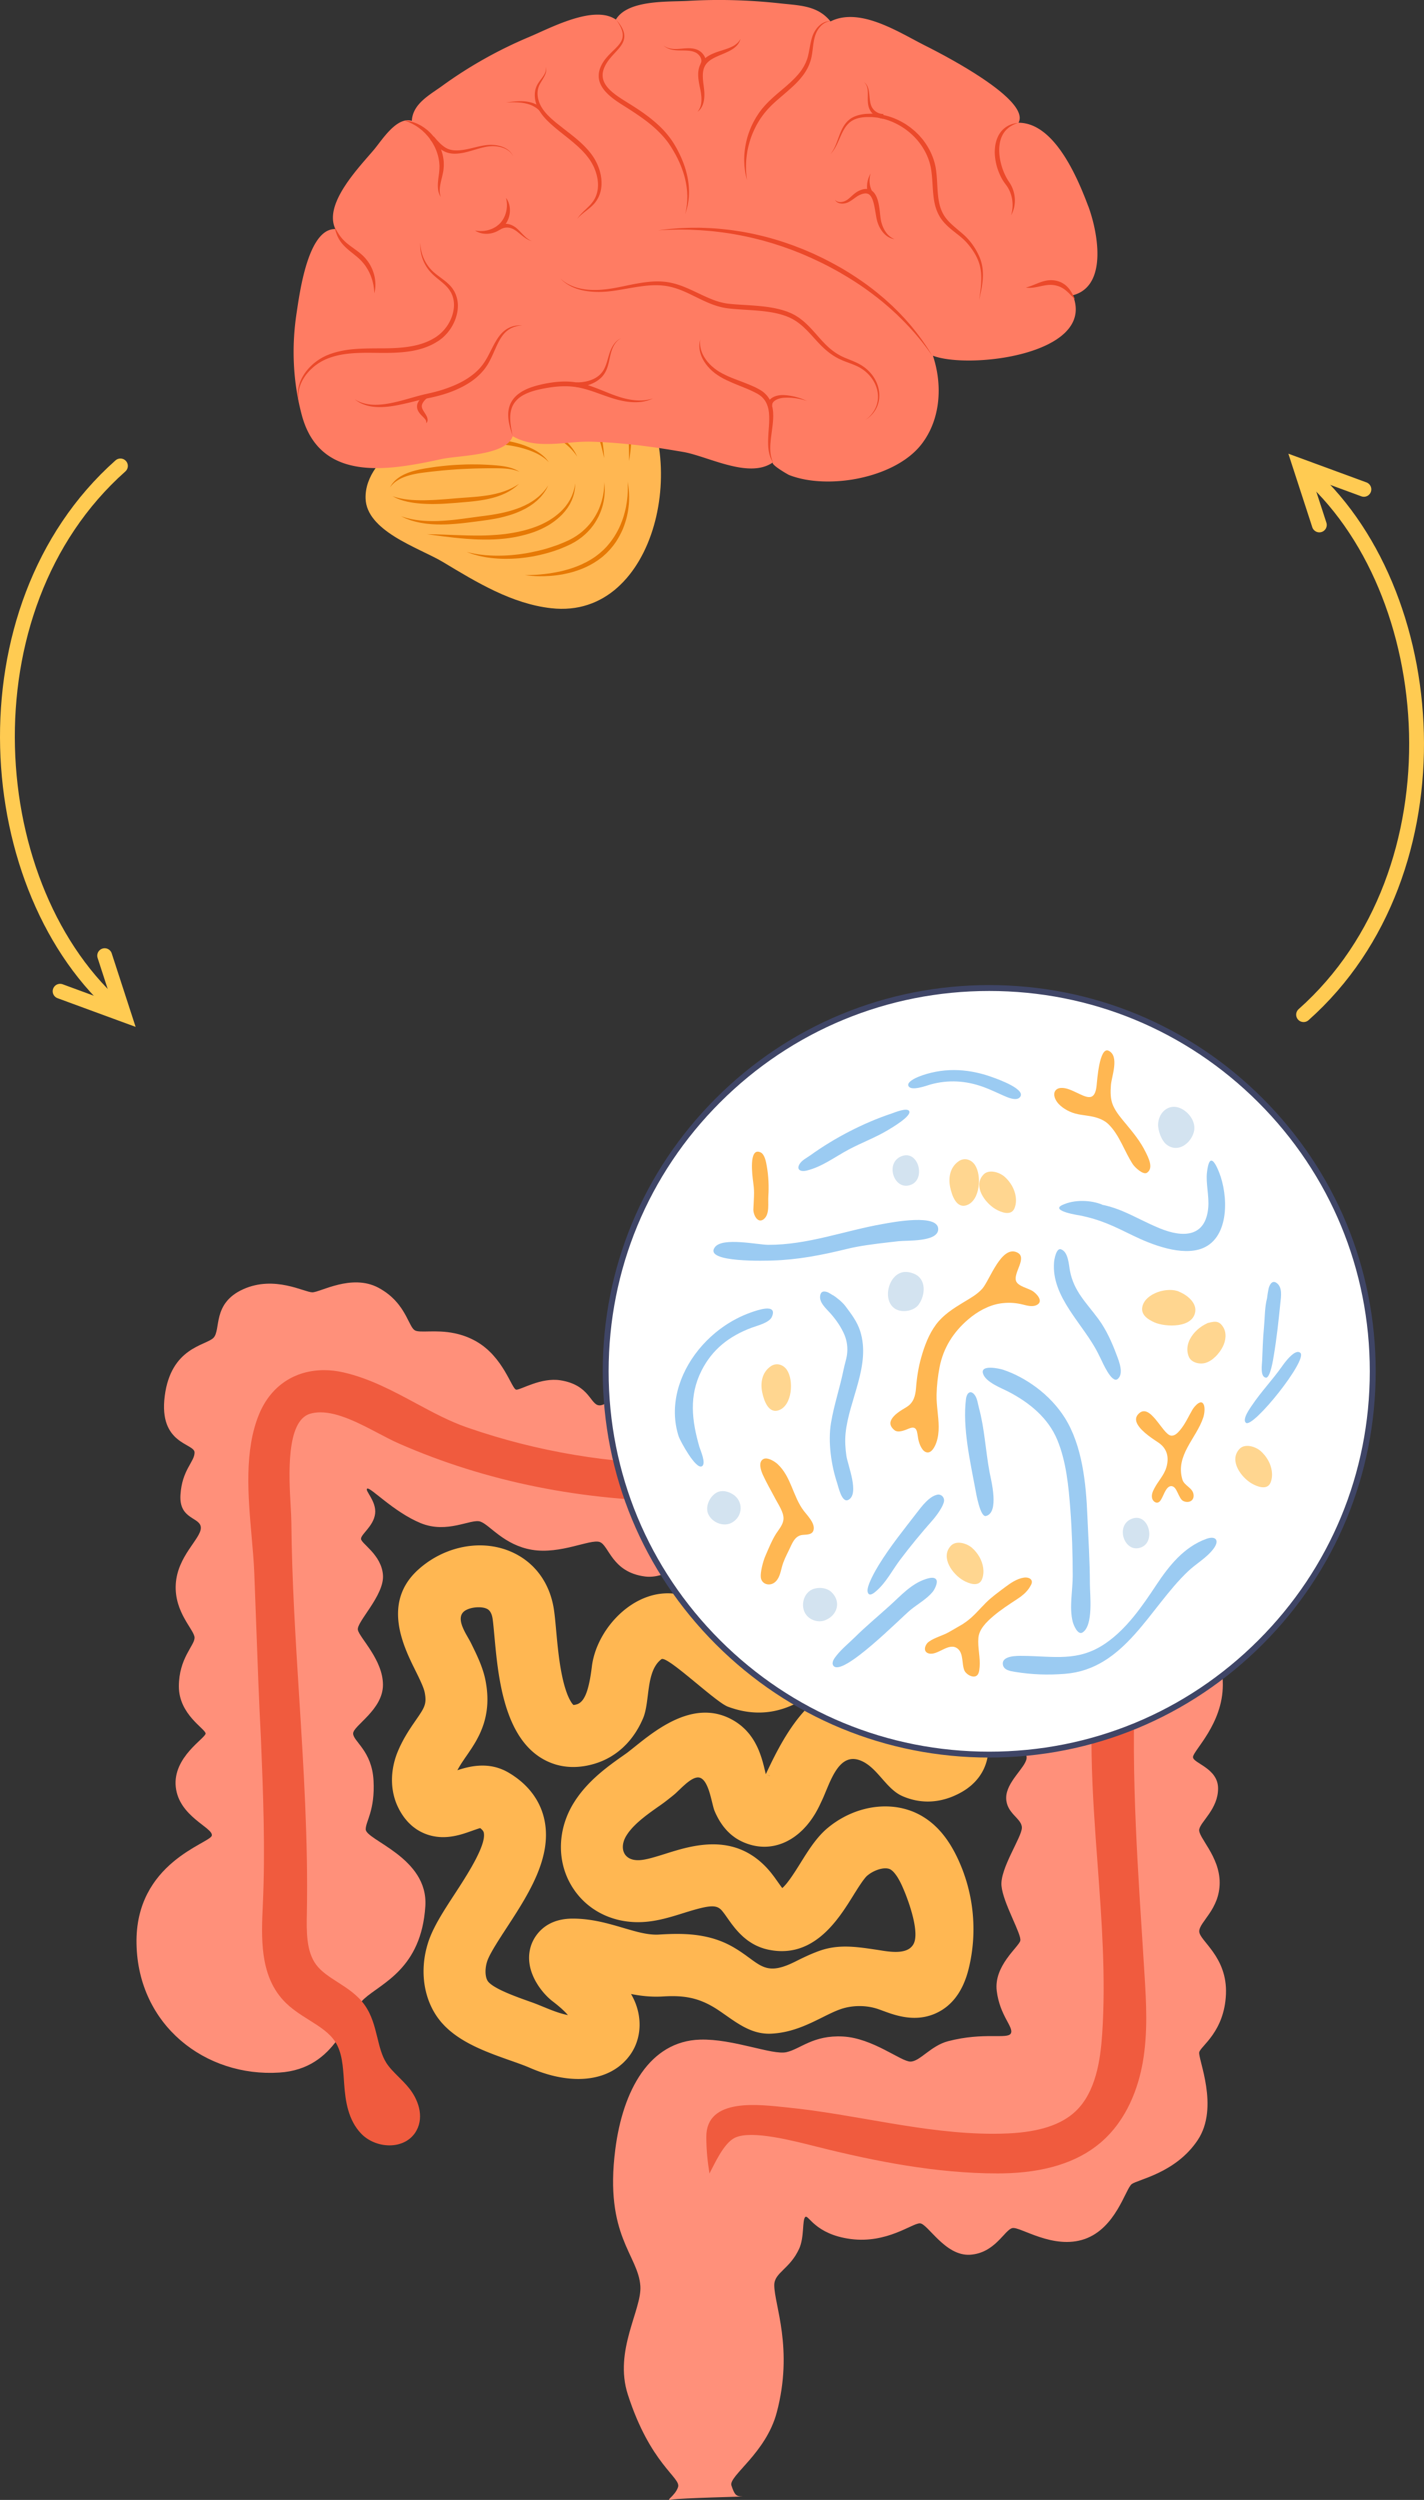 <svg xmlns="http://www.w3.org/2000/svg" id="a" viewBox="0 0 940.43 1650.97"><rect x="0" y="0" width="940.43" height="1650.97" fill="#333333" stroke="none"/><defs><style>.b{fill:#eb492a}.d{fill:#ffd690}.e{fill:#ffb752}.f{fill:#e67905}.g{fill:#ff7c63}.i{fill:#9bcbf2}.l{stroke-miterlimit:10;fill:none;stroke:#ffcb52;stroke-linecap:round;stroke-width:9.79px}</style></defs><path d="M79.53 307.7c-106.27 94.38-92.51 281.12 0 359.99" class="l"/><path d="m39.69 654.62 42.1 15.47-12.67-38.97m791.78 38.97c106.27-94.38 92.51-281.12 0-359.99" class="l"/><path d="m900.74 323.18-42.11-15.48 12.68 38.98" class="l"/><path d="M794.07 1015.24c0 6.22 13.5 7.28 12.45 20.75-1.02 13.47-14.52 25.92-14.52 30.07s15.57 20.72 15.57 46.64-19.7 43.55-19.7 47.69 16.57 7.25 16.57 20.72-11.4 21.77-12.45 26.97c-1.02 5.17 13.5 17.62 13.5 35.25s-13.5 25.92-13.5 32.15 18.67 16.57 17.65 41.47c-1.05 24.87-16.6 34.19-17.65 38.34-1.02 4.15 13.5 36.3-1.02 58.07-14.52 21.77-39.39 25.92-43.54 29.02-4.15 3.13-10.37 29.05-31.1 36.3-20.75 7.25-42.52-8.3-47.69-7.25-5.17 1.02-11.4 16.57-28 17.62-16.6 1.02-28-20.75-33.17-20.75s-21.77 13.47-45.62 10.37c-23.85-3.13-28-16.6-30.07-14.52-2.07 2.07-.53 13.22-3.96 20.83-6.2 13.64-16.49 15.77-16.49 24.18 0 12.84 12.84 41.97 1.63 84.1-7.14 26.95-31.98 41.97-29.91 48.19 2.07 6.2 3.1 7.25 7.25 7.25s-41.47 1.02-46.64 2.07c-5.2 1.02 2.07-2.07 4.15-8.3 2.07-6.22-18.31-14.91-33.2-61.17-9.32-29.02 9.35-55.99 8.3-71.54-1.38-20.72-23.85-33.17-16.57-90.19 5.01-39.42 22.8-71.54 55.97-72.59 21.85-.66 47.69 10.37 57.02 8.3 9.35-2.07 17.65-11.4 37.35-10.35 19.7 1.02 38.34 16.57 44.57 16.57s13.45-10.49 24.87-13.47c23.85-6.22 39.39-1.05 41.47-5.17 2.07-4.15-7.25-11.43-9.32-28-2.07-16.6 14.52-29.05 15.55-33.17 1.05-4.15-11.4-24.9-12.42-36.3-1.05-11.4 13.47-32.15 13.47-38.37s-10.37-9.32-10.37-19.7 12.45-19.7 13.47-25.92c1.05-6.2-16.57-29.02-16.57-47.67s24.87-46.67 23.82-50.82c-1.02-4.15-9.32-22.8-9.32-33.17s10.37-20.72 8.3-23.85c-2.07-3.1-13.47 6.22-20.72 6.22s-18.67-8.3-21.77-8.3-18.67 22.82-45.62 28c-26.97 5.17-58.07-6.22-64.29-6.22s-21.77 19.7-37.32 19.7-33.17-14.52-37.32-14.52-17.37 12.09-31.09 10.37c-22.13-2.77-23.85-20.72-30.07-22.8-6.22-2.07-25.92 8.3-44.6 5.17-18.65-3.1-27.97-16.57-34.19-18.65-6.22-2.07-21.77 8.27-39.4 1.02-17.62-7.25-33.2-23.85-35.24-22.8-2.07 1.02 6.2 8.27 5.17 16.57-1.05 8.3-9.32 13.47-9.32 16.6s13.47 10.37 14.5 23.85c1.05 13.47-17.62 31.1-16.57 36.27 1.02 5.2 16.57 19.7 16.57 36.3s-19.7 26.95-19.7 32.15 12.45 11.4 13.47 31.09c1.05 19.7-5.17 26.95-5.17 32.15 0 7.25 41.47 18.65 39.39 50.79-2.66 41.39-29.02 50.79-40.42 61.17-11.43 10.37-17.71 46.28-55.99 48.72-48.72 3.13-93.31-31.1-94.34-85.01-1.05-53.89 48.72-66.34 49.74-71.51 1.05-5.2-21.77-12.45-23.82-32.15-2.07-19.7 19.7-32.15 19.7-35.24s-17.65-12.45-17.65-31.1 10.37-26.97 10.37-32.15-13.47-16.6-12.42-35.25c1.02-18.67 16.57-30.07 16.57-37.32s-14.52-5.2-13.47-21.77c1.02-16.6 9.32-21.77 9.32-28s-23.85-5.2-19.7-37.32c4.15-32.15 26.97-33.2 32.15-38.37 5.17-5.17-1.05-22.8 19.7-32.15 20.72-9.32 40.42 2.07 45.62 2.07s25.92-12.42 43.54-3.1c2.6 1.38 4.87 2.91 6.86 4.48 11.43 9.18 13.45 20.86 16.99 23.52 3.1 2.32 13.72-.58 26.67 2.16 4.37.91 9.02 2.46 13.75 5.09 18.67 10.37 23.85 32.15 26.97 32.15s16.35-8.22 29.02-6.22c19.7 3.1 19.7 16.57 25.92 16.57s13.47-12.42 31.09-11.4c3.46.19 6.56 1.05 9.38 2.21 3.96 2.55 8.08 4.9 12.37 7.08l.03.03c1.44.88 2.74 1.58 3.87 1.88 31.87 14.99 72.09 19.5 117.33 3.37 19.45-6.92 39.95-22.27 58.9-42.83 12.62-4.43 30.43-4.95 33.47-5.95 3.1-1.05 8.19-12.7 14.52-15.58 11.4-5.17 23.85-1.02 28-3.1 4.12-2.07 23.82-21.77 47.67-15.55 23.85 6.22 48.74 34.22 46.67 58.04-2.07 23.85-13.47 25.92-12.45 29.05 1.05 3.1 28 6.22 24.87 40.42-3.1 34.22-17.62 33.2-17.62 39.39Z" style="fill:#ff907a"/><path d="M436.45 918.97c5.03 2.07 9.1 5.09 12.37 7.08-4.29-2.19-8.41-4.54-12.37-7.08Zm192.49-30.46c-18.95 20.56-39.45 35.91-58.9 42.83-45.23 16.13-85.46 11.62-117.33-3.37.47.14.89.19 1.3.19 5.2 0 15.66-9.82 28-12.42 19.7-4.15 30.07 7.25 35.25 6.22 5.2-1.05 16.6-16.6 36.3-19.7 19.7-3.13 43.54 6.2 47.69 5.17 4.15-1.05 7.25-11.4 26.95-18.67.25-.08.5-.19.75-.25Z" class="g"/><path d="M505.75 1171.67h.01-.01z" class="d"/><path d="M436.5 1191.91c2.59-1.81 5.34-4.02 8.25-6.35 3.96-3.18 10.27-10.81 15.4-11.66.27-.04.53-.07.78-.07 7.18 0 8.97 17.32 10.97 22.1 3.61 8.6 9.27 16.02 17.84 20.12 5 2.39 10.08 3.55 15.06 3.55 14.36 0 27.89-9.61 36.26-26.87.52-1.07 1.11-2.31 1.75-3.68 4.63-9.78 9.37-27.4 20.58-27.4 1.43 0 2.97.29 4.62.91 11.39 4.31 16.91 18.78 27.94 23.6 5.55 2.43 11.18 3.59 16.76 3.59 7.75 0 15.41-2.23 22.65-6.4 16.91-9.74 22.04-28.44 12.76-46.55-8.53-16.64-10.73-28.1-7.34-38.34.48-1.46 1.15-3.17 1.87-4.98 2.52-6.42 5.65-14.41 5.2-23.39-.39-7.69-3.8-21.73-22.33-29.38-6.91-2.85-13.96-4.02-20.92-4.02-24.16 0-47.12 14.11-58.36 21.02-8.26 5.08-15.37 11.54-21.63 17.25-11.73 10.68-17.5 15.03-23.55 15.03-1.92 0-3.88-.44-6.06-1.25-5.71-2.13-11.24-6.03-15.18-10.71-.93-1.1-1.98-2.57-3.1-4.12-5.24-7.26-14-19.41-31.32-21.42a38.63 38.63 0 0 0-4.41-.26c-25.19 0-47.21 24.85-50.1 48.29-2.01 16.31-4.93 23.58-10.06 25.07-1.11.32-1.79.39-2.12.4-.76-.71-3.9-4.2-6.73-15.82-2.63-10.8-3.78-23.44-4.7-33.59-.47-5.14-.87-9.57-1.42-13.31-2.76-19.04-14.17-33.5-31.3-39.67-5.64-2.03-11.61-3.02-17.65-3.02-14.4 0-29.18 5.61-40.71 16.03-24.07 21.75-9.7 50.78-1.98 66.37 2.61 5.27 5.56 11.24 6.24 14.64 1.53 7.73-.06 10.04-5.99 18.62-3.53 5.11-7.91 11.46-11.48 19.79-5.42 12.65-5.49 26.26-.19 37.32 7.78 16.22 20.68 19.4 27.67 19.84.74.05 1.47.07 2.19.07 7.38 0 13.91-2.33 19.25-4.24 1.55-.55 3.67-1.31 5.2-1.74 1.36 1.03 2.15 2.01 2.36 2.92 1.93 8.25-11.3 28.53-19.2 40.65-7.34 11.25-14.27 21.88-17.5 31.93-6.25 19.42-2.74 39.82 9.14 53.25 11.32 12.79 29.34 19.16 45.25 24.78 4.79 1.69 9.31 3.29 12.68 4.76 11.37 4.96 22.28 7.4 32.08 7.4 14.52 0 26.61-5.36 34.15-15.8 8.16-11.3 8.44-27.09.72-40.23-.02-.03-.04-.07-.06-.1 5.25 1.06 10.8 1.77 16.69 1.77 1.44 0 2.9-.04 4.38-.13 2.17-.13 4.23-.21 6.21-.21 11.69 0 20.51 2.51 31.15 9.74 10.23 6.94 19.75 15.07 32.66 15.07.48 0 .96-.01 1.45-.03 13.48-.63 24.35-6.04 33.94-10.81 4.24-2.11 8.24-4.1 11.89-5.36 3.98-1.38 8.26-2.06 12.53-2.06s8.52.68 12.48 2.05c1 .35 2.02.72 3.05 1.1 5.14 1.9 12.49 4.62 20.76 4.62 4.66 0 9.61-.86 14.62-3.23 10.51-4.95 17.64-14.78 21.19-29.22 6.11-24.82 3.3-51.15-7.89-74.13-6.22-12.77-13.99-21.64-23.75-27.11-7.11-3.99-15.18-5.94-23.46-5.94-13.04 0-26.62 4.83-37.85 14.09-7.47 6.17-12.88 14.87-18.12 23.28-3.09 4.96-8.54 13.73-12.05 16.55-.9-1.16-1.97-2.68-2.79-3.83-2.17-3.08-4.63-6.58-7.85-9.95-11-11.52-23.29-15.09-35.06-15.09s-22.71 3.48-31.56 6.26c-6.49 2.04-12.62 3.96-17.06 4.19-.32.02-.63.02-.94.02-4.12 0-7.23-1.48-8.84-4.2-1.93-3.26-1.47-7.79 1.21-12.11 4.75-7.65 13.92-14.06 22.78-20.27Zm69.25-20.24s0 .02-.01.03c-.09-.38-.18-.74-.26-1.09-2.53-10.79-6.35-27.1-23.31-35.63-5.52-2.77-11.03-3.93-16.41-3.93-18.45 0-35.45 13.62-46.61 22.57-2.38 1.9-4.62 3.7-6.12 4.75-11.1 7.77-24.92 17.44-34.09 32.22-10.7 17.25-11.35 38.14-1.67 54.51 9.08 15.38 25.41 24.32 44.1 24.32 1.01 0 2.02-.03 3.04-.08 9.64-.5 18.57-3.3 27.21-6.01 9.41-2.95 14.98-4.36 18.68-4.36 2.84 0 4.57.83 6.08 2.41 1.1 1.15 2.5 3.13 3.97 5.23 4.99 7.09 12.53 17.8 26.84 20.91 3.21.7 6.26 1.02 9.17 1.02 24.3 0 38.31-22.53 47.06-36.59 3-4.82 7.11-11.43 9.41-13.33 3.61-2.98 8.32-4.76 11.89-4.76 1.3 0 2.45.24 3.33.73 1.25.7 3.81 2.84 6.97 9.33 3.87 7.94 12.59 31 8.47 39.56-2.11 4.38-6.9 5.58-12.01 5.58-4.56 0-9.37-.96-12.74-1.46-6.97-1.03-13.71-2.06-20.44-2.06-5.49 0-10.98.69-16.58 2.62-6.15 2.13-11.79 4.93-16.76 7.41-6.35 3.16-10.97 4.47-14.8 4.47-8.91 0-13.6-7.07-26.14-14.26-12.14-6.96-24.94-8.6-36.92-8.6-4.05 0-8.01.19-11.82.42-.62.04-1.23.06-1.86.06-6.68 0-13.79-2.1-21.91-4.49-9.72-2.86-20.78-6.1-33.09-6.1h-.7c-19.43.19-25.49 13.42-26.89 17.46-5.53 16.06 6.46 31.04 13.57 36.72 3.78 2.9 7.62 6.01 10.67 9.54-8.45-1.65-16.2-5.75-24.29-8.6-9.53-3.37-23.93-8.46-28.23-13.31-2.17-2.45-2.53-8.29-.82-13.58 1.55-4.82 7.54-14 12.82-22.1 14.38-22.06 30.68-47.06 24.77-72.33-2.02-8.66-7.72-20.92-23.38-30.17-5.9-3.48-11.8-4.69-17.32-4.69-6.19 0-11.9 1.52-16.55 3.07 1.75-3.33 3.87-6.39 6.08-9.6 7.32-10.61 17.35-25.13 12.45-49.83-1.73-8.73-5.78-16.92-9.7-24.84-2.35-4.75-9.25-14.02-5.57-19.4 1.85-2.71 6.68-3.96 10.79-3.96 1.74 0 3.35.23 4.56.66 1.25.45 3.84 1.4 4.66 7.03.38 2.65.74 6.58 1.16 11.14 2.31 25.34 5.79 63.64 29.31 79.68 5.15 3.51 12.77 6.99 22.77 6.99 4.15 0 8.71-.6 13.68-2.04 15.39-4.47 26.37-15.74 32.49-30.28 4.63-10.99 1.56-30.9 12.04-38.87.16-.12.36-.18.62-.18 5.72 0 35.33 28.55 43.28 31.52 7.32 2.74 14.13 3.89 20.45 3.89 22.75 0 39.25-15.02 51.04-25.75 5.41-4.93 10.53-9.58 15.52-12.65 3.89-2.39 22.7-14.44 31.02-14.44 3.38 0 5.03 1.99 3.22 7.44-4.01 12.12-4.45 24.97-2.09 37.47.34 1.77 7.81 24.32 7.23 24.62-.38.2-1.17.39-1.93.39s-1.51-.2-1.75-.79c-.4-.99-.95-2.76-1.34-4-2.21-7.08-5.91-18.93-18.1-25.74-5.96-3.33-12.26-5.01-18.63-5.01-3.84 0-7.7.61-11.53 1.83-24.64 7.88-39.82 39.94-47.97 57.16-.02.05-.04.09-.06.14l2.76 1.22s-.02.05-.03.07l-2.72-1.29Z" class="e"/><path d="M752.48 1071.47c2.19-26.52 4.47-53.94 10.81-79.66 6.96-28.23 2.92-51.97-11.68-68.66-7.81-8.92-18.51-13.44-31.8-13.44-17.54 0-37.18 8.01-52.34 14.99-58.96 27.16-131.57 37.28-182.1 40.99-10.81.79-21.78 1.19-32.62 1.19-49.54 0-98.07-8.13-144.24-24.16-11.72-4.07-22.56-9.91-34.03-16.08-14.91-8.03-30.32-16.33-47.73-20.31-4.27-.98-8.54-1.47-12.69-1.47-19.52 0-35.12 10.47-42.8 28.72-10.11 24.04-7.44 54.4-5.08 81.18.74 8.37 1.43 16.27 1.73 23.63.48 12.01.91 24.03 1.35 36.05.87 24.28 1.78 49.39 3.08 74.08 1.44 35.77 2.92 72.84 1.24 109.17-1.01 21.76-2.14 46.28 13.46 63.27 5.05 5.5 11.23 9.39 17.21 13.14 6.88 4.33 13.38 8.41 17.21 14.42 4.43 6.95 5.04 15.93 5.67 25.43l.14 2.05c.82 11.9 2.75 24.12 11.16 32.98 4.67 4.91 11.7 7.84 18.8 7.84 3.58 0 7.02-.77 9.96-2.24 3.36-1.68 6.07-4.27 7.84-7.5 5.3-9.67.92-20.88-4.95-28.14-2.19-2.71-4.6-5.11-6.93-7.43-3.1-3.08-6.02-6-8.09-9.29-2.93-4.67-4.34-10.42-5.83-16.5-1.8-7.36-3.67-14.96-8.44-21.64s-11.37-10.92-17.76-15.02c-5.53-3.55-10.76-6.91-14.21-11.52-6.64-8.86-6.39-22.15-6.17-33.88.9-47.81-2.14-96.22-5.07-143.04-2.36-37.68-4.8-76.63-5.16-114.92-.03-3.15-.24-7-.49-11.45-1.09-19.52-3.11-55.87 12.88-60.6 2.09-.62 4.38-.93 6.82-.93 11.95 0 25.91 7.34 38.22 13.81 4.86 2.56 9.46 4.97 13.74 6.85 57.73 25.28 121.48 38.1 189.49 38.1 10.75 0 21.68-.33 32.51-.99 54.57-3.31 119.85-19.08 162.74-32.73 6.74-2.15 14.55-5.46 22.82-8.96 16.39-6.95 34.97-14.82 48.38-14.82 5.22 0 9.08 1.18 11.82 3.62 12.32 10.96 8.8 33.84 6.72 43.16-13.15 58.9-18.28 112.34-17.14 178.7.41 24.05 2.21 48.4 3.95 71.94 2.71 36.74 5.51 74.73 3.02 111.85-1.15 17.17-4.2 38.49-17.66 51.15-9.35 8.79-23.8 13.54-44.17 14.52-3.32.16-6.76.24-10.21.24-46 0-90.89-12.94-136.49-17.43-17.1-1.68-53.04-6.94-52.91 19.54.04 8.67.76 15.88 2.08 24.13 3.21-5.98 9.32-20.04 16.82-23.62 11.09-5.3 38.98 2.14 54.33 5.99 38.71 9.71 79.02 17.58 119.07 17.58 1.16 0 2.33 0 3.49-.03 27.43-.46 49.05-7.2 64.27-20.03 18.12-15.29 25.28-37.21 28.1-52.9 3.58-19.96 2.34-40.29 1.24-58.23-.52-8.52-1.07-17.04-1.61-25.57-4.09-64.15-8.33-130.49-2.74-195.39.34-3.91.66-7.82.99-11.74Z" style="fill:#f05b3e"/><path d="M407.84 387.96c-11.43 10.2-26.14 15.72-43.84 13.71-25.92-2.93-48.96-16.95-71.34-30.43-7.84-4.73-21.15-9.99-32.23-16.95-10.29-6.53-18.7-14.54-19-25.14-.22-7.27 2.5-14.19 6.61-20.01 1.14-1.71 2.45-3.28 3.85-4.77 9.77-10.34 23.91-18.7 36.04-25.71 12.7-7.36 25.35-12.31 36.3-21.9 20.93-18.26 49.22-36.61 76.37-20.14.26.18.53.35.79.48v.04c.35.18.7.39 1.01.66 9.94 6.48 17.6 15.72 23.12 26.49.13.22.26.44.35.66 1.27 2.5 2.41 5.12 3.46 7.84 2.8 7.27 4.77 15.07 5.95 23.08 4.91 34.02-4.95 72.03-27.46 92.09Z" class="e"/><path d="M414.51 317.99s.02.42.04 1.2c.03.78.09 1.94.06 3.4.02 1.45-.09 3.22-.22 5.24-.19 2.01-.46 4.27-.93 6.7-.12.61-.25 1.22-.38 1.85-.13.63-.32 1.26-.48 1.9-.3 1.3-.73 2.6-1.15 3.95-.93 2.66-2.01 5.43-3.45 8.13-1.42 2.7-3.1 5.38-5.08 7.9-.47.65-1.02 1.23-1.53 1.85l-.79.92-.84.87-.85.87-.38.39-.47.42-1.88 1.66c-.62.55-1.26.99-1.89 1.49l-.94.73c-.33.23-.67.45-1.01.68-.68.45-1.35.89-2.02 1.33-.7.4-1.4.8-2.1 1.19-.68.42-1.41.75-2.13 1.1-.72.35-1.41.73-2.14 1.04-1.45.61-2.87 1.26-4.33 1.75-2.88 1.08-5.76 1.86-8.5 2.57-2.77.61-5.4 1.14-7.86 1.5-2.46.36-4.73.6-6.75.78-1.01.07-1.96.14-2.84.21-.88.04-1.69.08-2.42.11-1.46.08-2.61.07-3.4.1-.79.02-1.21.02-1.21.02l1.2.14c.78.07 1.93.26 3.39.34.73.05 1.55.1 2.43.16.89.02 1.85.05 2.87.07 2.05.01 4.37-.02 6.9-.22 1.27-.06 2.58-.25 3.94-.38 1.36-.16 2.75-.42 4.2-.64 2.86-.58 5.88-1.21 8.91-2.27 3.04-.98 6.13-2.24 9.11-3.84.74-.41 1.48-.82 2.23-1.24.72-.46 1.44-.92 2.16-1.39.36-.24.72-.46 1.08-.71l1.05-.79c.68-.53 1.43-1.05 2.06-1.6l1.86-1.68.46-.42.49-.5.89-.93.89-.93.83-.98c.54-.67 1.12-1.29 1.61-1.98 2.09-2.68 3.72-5.61 5.14-8.49 1.44-2.88 2.4-5.85 3.22-8.66.76-2.83 1.29-5.56 1.56-8.09.19-1.26.22-2.48.32-3.64.07-1.16.04-2.26.06-3.29-.04-2.06-.14-3.85-.33-5.32-.12-1.47-.36-2.6-.49-3.37l-.2-1.19Z" class="f"/><path d="M399.09 318.41s-.02.46-.04 1.33c-.01.43-.03.97-.05 1.6-.04.63-.13 1.34-.2 2.14-.05.8-.2 1.68-.36 2.63-.08.48-.16.97-.25 1.49-.12.51-.24 1.03-.37 1.58-.48 2.17-1.3 4.55-2.34 7.06-1.08 2.5-2.54 5.06-4.31 7.59-1.77 2.54-4.03 4.91-6.56 7.11-2.53 2.18-5.51 4.09-8.59 5.63-1.65.73-3.33 1.59-4.99 2.21l-2.51 1-2.58.9c-1.7.65-3.47 1.12-5.2 1.68-1.75.48-3.5.96-5.25 1.38-3.51.78-6.97 1.55-10.37 2-.85.12-1.69.26-2.52.36-.84.09-1.67.18-2.49.27-1.64.22-3.25.3-4.82.41-1.57.14-3.1.12-4.58.17-1.48.08-2.91 0-4.29 0s-2.69-.12-3.94-.19c-.63-.04-1.24-.07-1.83-.11-.59-.07-1.16-.14-1.72-.2-1.11-.14-2.16-.22-3.12-.39-.96-.16-1.84-.31-2.63-.45-1.6-.26-2.81-.62-3.67-.79-.85-.2-1.3-.3-1.3-.3s.44.16 1.25.46c.41.15.91.33 1.51.55.59.22 1.28.47 2.07.67.79.22 1.66.46 2.6.72.95.28 2 .43 3.11.68.56.11 1.13.23 1.73.35.6.09 1.21.18 1.84.27 1.26.18 2.6.38 3.99.47 2.79.27 5.83.41 9.05.35 1.61-.04 3.26-.04 4.95-.18l2.56-.18c.86-.08 1.72-.2 2.59-.29 1.75-.18 3.51-.45 5.3-.75 1.79-.24 3.57-.68 5.38-1.05 1.8-.41 3.6-.89 5.41-1.37 1.78-.56 3.61-1.02 5.37-1.68l2.65-.95 2.63-1.08c1.78-.69 3.37-1.53 5.04-2.29 3.43-1.72 6.44-3.87 9.11-6.27 2.66-2.4 4.91-5.07 6.66-7.83 1.76-2.75 3.11-5.55 4.06-8.22.93-2.68 1.56-5.2 1.86-7.47.08-.57.16-1.11.24-1.64.06-.53.08-1.05.11-1.54.07-.98.13-1.89.1-2.71 0-.82 0-1.55-.04-2.18-.06-.63-.1-1.16-.14-1.59-.08-.87-.12-1.33-.12-1.33Z" class="f"/><path d="M379.88 319.24s-.08.44-.22 1.27c-.07.42-.16.93-.26 1.53-.14.59-.34 1.26-.53 2.01-.16.75-.49 1.55-.82 2.42-.18.43-.31.9-.54 1.35-.22.45-.45.92-.68 1.4-.12.24-.24.48-.36.73-.13.24-.29.48-.44.72-.3.48-.6.98-.91 1.49-.33.5-.71.98-1.08 1.49-.18.25-.37.51-.56.77-.2.25-.42.49-.63.74-1.66 2.03-3.79 3.94-6.16 5.76-2.39 1.81-5.11 3.47-8.06 4.9-2.94 1.44-6.14 2.63-9.43 3.6-.85.25-1.7.49-2.55.74-.85.25-1.69.41-2.54.62-1.68.43-3.42.74-5.16 1.05-1.73.35-3.49.54-5.22.82-1.75.18-3.49.41-5.23.53-3.48.25-6.91.46-10.25.48-6.67.1-12.92-.14-18.29-.33-5.37-.23-9.85-.39-13-.46-3.14-.07-4.94-.07-4.94-.07s1.78.24 4.89.67c3.11.41 7.56 1.01 12.92 1.59 2.68.29 5.59.58 8.67.8 3.09.22 6.35.43 9.74.46 1.69.03 3.42.04 5.17 0 1.75 0 3.52-.12 5.3-.22 1.78-.1 3.57-.32 5.38-.49 1.79-.27 3.6-.44 5.39-.8 1.79-.34 3.58-.68 5.35-1.15.88-.23 1.79-.42 2.64-.67.85-.26 1.7-.51 2.54-.76 3.47-1.04 6.75-2.44 9.81-4.03 3.07-1.57 5.83-3.48 8.25-5.5 2.42-2.03 4.52-4.19 6.12-6.45.21-.28.42-.54.61-.82.18-.29.36-.57.54-.85.35-.56.71-1.09 1.01-1.64.28-.56.55-1.11.82-1.64.13-.27.27-.52.39-.79.1-.27.21-.53.31-.79.41-1.04.8-2 1-2.95.25-.93.49-1.77.58-2.57.12-.79.25-1.49.31-2.09.03-.61.05-1.13.07-1.55l.06-1.29Z" class="f"/><path d="M362.17 320.41s-.23.34-.67.97c-.45.63-1.05 1.6-2 2.66-.87 1.12-2.1 2.34-3.54 3.68-1.5 1.28-3.25 2.64-5.33 3.89-.52.31-1.05.62-1.59.94-.56.28-1.13.57-1.71.87-1.14.62-2.4 1.11-3.66 1.68-2.58 1-5.35 1.95-8.29 2.71-2.93.77-6.01 1.41-9.16 1.94-3.15.54-6.38.94-9.65 1.35-3.25.45-6.51.89-9.71 1.33-3.2.39-6.33.83-9.38 1.09-3.04.29-5.99.47-8.78.58-2.79.04-5.43.04-7.87-.11-2.43-.15-4.65-.41-6.62-.71-.98-.18-1.89-.34-2.74-.5-.84-.2-1.6-.39-2.3-.56-1.4-.31-2.45-.73-3.2-.93-.74-.23-1.13-.36-1.13-.36s.37.18 1.07.51c.35.17.78.37 1.29.61.26.12.53.26.82.38.3.11.62.23.96.36.68.25 1.44.53 2.26.83l2.73.78c1.96.5 4.21.98 6.68 1.31 1.24.2 2.53.27 3.87.43 1.34.11 2.73.14 4.16.21 2.86.04 5.88.04 8.98-.18 3.11-.19 6.3-.46 9.53-.85 3.23-.38 6.5-.81 9.75-1.23 3.24-.44 6.54-.89 9.77-1.48 3.23-.56 6.37-1.38 9.37-2.26 3.02-.86 5.84-2.02 8.46-3.21 1.28-.67 2.57-1.23 3.72-1.96.58-.35 1.15-.7 1.71-1.03.54-.38 1.07-.74 1.58-1.11 1.05-.69 1.95-1.51 2.84-2.23.88-.74 1.6-1.56 2.34-2.26 1.37-1.51 2.47-2.91 3.24-4.16.86-1.19 1.28-2.24 1.65-2.92.35-.69.53-1.06.53-1.06Zm53.3-15.97s.05-.33.15-.94c.09-.61.25-1.51.39-2.66.15-1.15.34-2.54.49-4.15.16-1.61.32-3.43.38-5.42.05-1 .04-2.04.07-3.12-.03-1.08-.04-2.2-.13-3.35-.13-2.3-.41-4.74-.98-7.22-.57-2.48-1.3-5.05-2.49-7.49-.26-.63-.62-1.21-.93-1.82-.17-.31-.3-.59-.51-.92l-.52-.84c-.34-.55-.76-1.15-1.15-1.72-.41-.54-.8-1.11-1.24-1.64a40.198 40.198 0 0 0-5.77-5.75c-2.07-1.71-4.3-3.13-6.53-4.35-2.26-1.22-4.45-2.19-6.76-2.87-2.22-.68-4.33-1.12-6.24-1.57-1.91-.46-3.64-.89-5.13-1.41-1.49-.52-2.75-1.06-3.73-1.64-.5-.27-.93-.55-1.29-.8a8.64 8.64 0 0 1-.92-.66c-.48-.39-.74-.59-.74-.59s.22.25.63.71c.2.24.47.52.8.82.32.32.71.67 1.19 1.01.92.73 2.14 1.5 3.63 2.2 1.48.72 3.2 1.38 5.09 2 1.89.64 3.93 1.27 5.99 2.03.52.19 1 .41 1.52.61.51.24 1.11.49 1.55.74 1.03.53 2.08 1.07 3.1 1.7 2.07 1.21 4.07 2.68 5.99 4.28s3.71 3.43 5.28 5.4c.41.48.77 1 1.17 1.49.36.52.71.98 1.06 1.54l.53.83c.14.22.3.53.45.79.29.55.63 1.07.87 1.64 1.1 2.22 1.93 4.54 2.54 6.86.6 2.31 1.05 4.61 1.32 6.82.29 2.2.46 4.31.57 6.27.1 1.96.16 3.76.19 5.36.02 1.6.04 3 .06 4.16.03 2.31.05 3.63.05 3.63ZM399 302.57s-.02-.33-.05-.95c-.03-.62-.08-1.52-.18-2.68-.1-1.15-.23-2.55-.44-4.15-.23-1.6-.49-3.41-.94-5.36-.43-1.95-.98-4.07-1.82-6.24-.82-2.17-1.86-4.43-3.29-6.58-.71-1.08-1.52-2.12-2.4-3.13-.47-.49-.9-.97-1.42-1.48-.49-.43-.93-.86-1.47-1.29-2.12-1.76-4.38-3.24-6.77-4.54-2.4-1.27-4.89-2.32-7.38-3.21-2.48-.91-4.98-1.58-7.39-2.21-.6-.15-1.2-.3-1.8-.44l-.44-.11-.26-.06-.22-.04-.88-.16c-.59-.11-1.24-.17-1.85-.25-.59-.04-1.18-.09-1.76-.13-2.3-.14-4.43-.12-6.38-.2-1.94-.09-3.71-.22-5.24-.54-.39-.06-.74-.18-1.1-.26a9.22 9.22 0 0 1-1.01-.3c-.32-.11-.63-.22-.92-.32-.28-.13-.55-.26-.8-.38-.52-.22-.93-.52-1.32-.74-.39-.21-.68-.45-.92-.65-.48-.38-.74-.59-.74-.59s.22.25.63.71c.2.24.46.53.81.81.35.29.73.67 1.23.97.95.7 2.27 1.32 3.83 1.86 1.57.54 3.4.89 5.38 1.15 1.98.27 4.13.45 6.33.71.54.08 1.1.16 1.66.24.54.11 1.05.19 1.62.33l.87.22.22.05.17.05.43.12 1.74.51c2.34.69 4.72 1.51 7.1 2.38 2.38.89 4.73 1.92 6.97 3.14 2.24 1.18 4.42 2.57 6.3 4.09.48.37.97.84 1.45 1.24.4.37.85.83 1.28 1.23.82.87 1.59 1.78 2.27 2.74 2.74 3.83 4.44 8.07 5.63 11.77 1.19 3.71 1.93 6.91 2.46 9.15.52 2.25.82 3.53.82 3.53Zm-17.79-.99s-.15-.31-.43-.88c-.3-.57-.65-1.44-1.32-2.45-.61-1.05-1.46-2.25-2.52-3.57-1.09-1.29-2.38-2.71-3.98-4.06-1.55-1.41-3.42-2.7-5.45-3.98-2.06-1.22-4.3-2.41-6.71-3.41-2.41-.99-4.94-1.92-7.57-2.66-2.64-.73-5.28-1.39-8.06-1.88-2.75-.46-5.51-.73-8.23-.89-2.72-.17-5.4-.13-7.97-.07-2.59.06-5.05.24-7.4.41-2.35.17-4.57.41-6.62.71-4.09.57-7.45 1.44-9.72 2.23-1.14.37-2.01.75-2.6 1-.59.26-.9.39-.9.39s.33-.08.95-.24c.62-.16 1.54-.35 2.7-.58 2.33-.45 5.69-.88 9.73-1.09 2.02-.1 4.22-.14 6.55-.18 2.33-.02 4.8-.02 7.32 0 2.53.01 5.13.16 7.77.32 2.63.19 5.29.49 7.91.95 2.6.42 5.25 1.05 7.79 1.71 2.54.71 5.02 1.44 7.37 2.32 2.33.9 4.55 1.86 6.58 2.91.99.57 1.99 1.07 2.89 1.66.46.28.91.56 1.35.84.42.3.84.59 1.25.88 1.63 1.16 3.02 2.37 4.21 3.49 1.15 1.16 2.15 2.19 2.87 3.12.77.89 1.3 1.68 1.67 2.2l.57.8Zm-18.73 3.71s-.21-.3-.61-.86c-.43-.54-1.04-1.36-1.97-2.27-1.82-1.85-4.84-4.13-8.89-6.04-.99-.47-2.1-.96-3.19-1.39-1.08-.46-2.29-.85-3.51-1.27-2.44-.77-5.06-1.47-7.81-1.97s-5.62-.87-8.55-1.03c-2.93-.17-5.9-.2-8.87-.1-2.97.14-5.92.4-8.81.75-2.89.34-5.66.77-8.39 1.13-5.45.76-10.57 1.7-14.83 3.02-1.07.3-2.08.67-3.03.99-.94.38-1.85.69-2.67 1.08-1.66.71-3.06 1.44-4.18 2.07-1.13.62-1.97 1.19-2.54 1.58-.57.38-.88.58-.88.58s.33-.15.96-.44c.31-.14.69-.32 1.15-.53.46-.19.99-.41 1.58-.65 1.18-.48 2.63-1.01 4.32-1.54 1.69-.53 3.61-1.03 5.73-1.48 2.12-.46 4.44-.82 6.91-1.17 2.47-.34 5.09-.6 7.81-.89 2.71-.28 5.57-.55 8.41-.88 2.83-.31 5.72-.53 8.6-.63 2.88-.13 5.77-.14 8.59 0 2.83.15 5.61.34 8.27.74 2.66.41 5.22.9 7.61 1.51 1.18.33 2.32.63 3.46 1.01 1.14.35 2.16.7 3.19 1.09 2.01.78 3.82 1.59 5.36 2.44 1.54.85 2.82 1.7 3.82 2.47 1.01.77 1.74 1.46 2.24 1.93.48.49.74.76.74.76Zm-19.4 6.3s-.3-.18-.86-.53c-.58-.31-1.42-.82-2.58-1.27-1.15-.46-2.59-.96-4.28-1.33-1.69-.39-3.62-.71-5.73-.92-2.12-.22-4.37-.41-6.79-.54-2.42-.14-4.96-.26-7.6-.29-2.64-.02-5.37-.05-8.13.05-2.77.1-5.58.22-8.39.42-2.81.22-5.61.49-8.36.81-2.76.29-5.45.73-8.06 1.13-2.59.4-5.13.88-7.51 1.48-2.38.58-4.59 1.31-6.57 2.16-1.98.83-3.72 1.8-5.14 2.84-1.41 1.03-2.55 2.06-3.34 3.03-.43.45-.74.92-1.02 1.31-.29.38-.5.74-.66 1.03-.33.57-.5.88-.5.88s.22-.27.63-.78c.2-.26.46-.57.8-.9.33-.33.69-.73 1.16-1.12.88-.83 2.1-1.64 3.53-2.48 1.44-.82 3.18-1.55 5.13-2.2 1.95-.63 4.12-1.14 6.44-1.58 2.32-.43 4.8-.72 7.4-1.05 2.59-.32 5.27-.58 7.99-.87 2.72-.28 5.5-.51 8.27-.7 2.77-.23 5.55-.39 8.28-.51 2.74-.11 5.43-.25 8.04-.3 2.61-.04 5.13-.11 7.52-.12 2.39 0 4.68-.01 6.75.02 2.08.05 3.98.14 5.65.33 1.67.19 3.11.47 4.29.77 1.18.3 2.08.62 2.69.85.61.25.93.39.93.39Z" class="f"/><path d="M342.76 319.54s-.29.18-.82.52c-.54.33-1.31.88-2.34 1.41-.52.27-1.06.61-1.7.91-.64.3-1.32.62-2.06.97-.75.3-1.55.62-2.4.95-.86.28-1.76.61-2.71.9-1.91.54-3.99 1.08-6.24 1.5-2.23.45-4.63.75-7.1 1.05-2.48.31-5.07.47-7.69.7-2.64.19-5.33.39-8.01.59-2.69.23-5.36.47-7.99.66-2.63.18-5.22.38-7.72.5-2.5.08-4.92.2-7.21.18-2.29 0-4.45-.08-6.45-.2a75.7 75.7 0 0 1-5.42-.59c-1.6-.28-3-.52-4.13-.84-1.14-.27-2.02-.56-2.62-.76-.6-.2-.92-.3-.92-.3s.3.16.86.45c.56.29 1.38.76 2.49 1.18 1.09.48 2.47.94 4.07 1.4.81.2 1.66.44 2.57.64.91.18 1.88.38 2.89.54 4.05.66 8.83.97 13.93.96 2.55-.04 5.18-.06 7.84-.25 2.66-.16 5.36-.35 8.05-.56 2.69-.23 5.38-.47 8.02-.7 2.66-.25 5.27-.58 7.8-.97 2.53-.39 4.96-.88 7.24-1.49 2.29-.56 4.4-1.31 6.32-2.06.95-.4 1.85-.8 2.7-1.19.83-.44 1.61-.86 2.35-1.26.71-.44 1.37-.86 1.98-1.24.6-.4 1.12-.82 1.6-1.17.98-.68 1.62-1.36 2.1-1.77.47-.42.72-.65.72-.65Z" class="f"/><path d="M708.72 194.98c-.09 0-.13.04-.22.04.26.7.52 1.36.74 2.01 12.04 37.22-69.19 46.99-93.14 37.88 6.52 19.44 5.17 42.43-7.84 58.85-17.47 22.07-61.48 29.95-87.06 19.97-.83-.31-12.35-6.96-10.77-8.36l.04-.04h-.04v.04c-.66.44-1.31.87-2.01 1.23-15.94 8.63-41.3-5.3-57.06-8.1-5.34-.92-10.73-1.79-16.07-2.63-3.81-.53-7.62-1.05-11.43-1.53-2.36-.31-4.73-.57-7.09-.79-.53-.09-1.05-.13-1.53-.18-5.78-.61-11.56-1.05-17.34-1.4-.53 0-1.01-.04-1.53-.04-1.84-.09-3.68-.18-5.52-.22-5.26-.18-10.64.26-15.94.74-.74.04-1.45.13-2.15.18-11.78.96-23.43 1.53-34.16-4.55-.44 1.27-1.14 2.41-2.01 3.42-.74.87-1.66 1.66-2.72 2.36-10.29 7.14-32.84 7.23-42.61 9.37-4.38.96-8.89 1.93-13.49 2.76-9.85 1.84-20.01 3.24-29.73 3.15-21.9-.18-41.34-7.88-48.65-34.73-5.95-22.03-6.96-45.24-3.5-67.79 1.93-12.52 7.36-55.53 25.4-55.35h.22c-.17-.39-.35-.83-.48-1.23l-.09-.09v-.04c-6.31-16.6 16.77-40.03 26.14-51.19 4.38-5.21 11.95-17.25 20.23-19.05a.9.9 0 0 1 .35-.09h.04c1.4-.26 2.85-.22 4.29.22.57-11.3 11.82-17.12 19.97-23.03 17.82-12.96 37.13-23.78 57.41-32.32 14.1-5.91 42.74-21.5 57.37-11.52C414.58-.34 441.6 1.33 454.47.58 474.61-.6 494.85.01 514.9 2.2c13.09 1.44 24.96 1.36 33.46 11.82.04 0 .04.04.04.04l.09.09c19.53-9.81 45.5 7.44 62.44 15.94 11.17 5.61 70.02 35.73 61.7 50.97 23.82-.04 39.06 36.52 45.98 54.91.04 0 .04.04.04.04 6.13 16.33 13.4 52.63-9.94 58.94Z" class="g"/><path d="m571.3 277.48.62-.41c.42-.26 1-.69 1.75-1.28.36-.31.76-.66 1.2-1.05.41-.42.89-.85 1.33-1.39.92-1.04 1.87-2.35 2.66-3.97s1.42-3.54 1.71-5.71c.29-2.16.21-4.57-.35-7.04-.56-2.47-1.59-5.01-3.13-7.41-.76-1.21-1.67-2.37-2.69-3.46-1.02-1.09-2.15-2.15-3.41-3.08-2.48-1.93-5.5-3.34-8.53-4.58-1.52-.63-3.08-1.22-4.6-1.87l-.29-.12-.25-.12-.58-.27c-.38-.18-.77-.37-1.16-.55l-.58-.28-.53-.31-1.07-.62c-2.88-1.7-5.6-3.91-8.12-6.42-2.53-2.52-4.93-5.34-7.48-8.19-2.55-2.84-5.25-5.74-8.44-8.22l-1.21-.92-.3-.23-.15-.11-.21-.14-.62-.4c-.84-.52-1.62-1.07-2.6-1.54-.94-.49-1.88-.99-2.84-1.34l-1.43-.59c-.48-.2-.97-.33-1.46-.5-7.84-2.61-16.1-3.24-24.18-3.8-4.05-.26-8.08-.45-12.03-.85-3.95-.36-7.62-1.28-11.28-2.68-7.27-2.78-14.11-6.75-21.41-9.4-1.83-.64-3.67-1.23-5.55-1.66l-1.41-.31-.35-.08-.09-.02-.12-.02-.17-.03-.68-.11-1.36-.21-1.43-.14c-3.78-.35-7.43-.19-10.94.2-7.02.78-13.43 2.37-19.36 3.51-5.92 1.17-11.4 1.85-16.28 1.74-2.44-.04-4.72-.22-6.8-.59-1.05-.14-2.03-.41-2.97-.61-.93-.25-1.82-.52-2.65-.8-3.29-1.19-5.72-2.6-7.21-3.76-.4-.26-.72-.53-.98-.77-.27-.23-.5-.43-.69-.59-.37-.32-.56-.48-.56-.48a57.39 57.39 0 0 0 1.19 1.15c.26.26.56.55.94.83.37.3.79.63 1.25.99.48.33 1.02.68 1.6 1.06.57.39 1.25.7 1.94 1.1.7.39 1.49.67 2.31 1.05.83.32 1.72.63 2.67.93.95.26 1.94.57 3.01.76 2.11.47 4.43.76 6.92.91 4.97.34 10.64-.11 16.64-1.13 6.02-.96 12.45-2.33 19.28-2.95 3.4-.3 6.93-.36 10.42.04l1.3.15 1.36.24.68.12.17.03s.1.02.05 0l.08.02.33.08 1.31.31c1.75.43 3.49 1.01 5.23 1.64 6.96 2.59 13.68 6.71 21.29 9.64 3.77 1.48 7.95 2.53 12.03 2.92 4.07.43 8.12.65 12.15.92 8.03.51 16.08 1.13 23.41 3.54.45.16.92.28 1.36.46l1.32.54c.91.33 1.71.77 2.53 1.17.82.35 1.66.93 2.49 1.43l.63.39.08.05s.11.07.02 0l.14.11.28.21 1.14.84c3.01 2.27 5.64 5 8.19 7.77 2.55 2.77 5.01 5.62 7.72 8.18 2.7 2.57 5.62 4.84 8.77 6.61l1.2.65.6.32.59.26c.39.18.78.35 1.17.53l.58.26.33.15.3.12c1.59.64 3.16 1.2 4.68 1.77 3.05 1.13 5.85 2.35 8.24 4.08 4.79 3.4 7.93 8.16 9.17 12.78.63 2.31.81 4.59.62 6.66-.19 2.08-.71 3.95-1.41 5.54-.7 1.6-1.56 2.91-2.4 3.99-.4.55-.85 1-1.22 1.44-.41.41-.78.78-1.13 1.11-.71.62-1.27 1.09-1.67 1.37-.39.3-.59.45-.59.45Z" class="b"/><path d="M510.78 305.89s-.18-.38-.5-1.09c-.17-.36-.31-.82-.5-1.34-.1-.26-.16-.56-.25-.87-.09-.31-.19-.63-.26-.99-.34-1.4-.54-3.14-.58-5.14-.04-2 .14-4.26.41-6.72.28-2.46.7-5.14 1.04-8.01.34-2.87.66-5.96.46-9.23-.22-3.24-.98-6.8-3.03-9.84l-.81-1.09c-.28-.36-.6-.68-.9-1.02-.6-.67-1.33-1.3-2.04-1.84-1.46-1.09-3-1.93-4.55-2.7-3.05-1.48-6.24-2.72-9.3-3.9-3.07-1.19-6.09-2.26-8.9-3.51-1.4-.62-2.76-1.28-4.05-1.96-.66-.33-1.27-.7-1.9-1.06-.55-.35-1.25-.77-1.78-1.15-2.22-1.56-4.21-3.35-5.78-5.18-1.57-1.84-2.77-3.74-3.6-5.54-.81-1.8-1.25-3.49-1.47-4.91-.08-.71-.17-1.35-.16-1.91-.01-.56-.03-1.04.02-1.43.07-.78.1-1.2.1-1.2s-.1.41-.28 1.17c-.11.38-.16.87-.22 1.44-.1.57-.09 1.23-.09 1.98.05 1.48.28 3.32.97 5.3.68 1.98 1.75 4.13 3.3 6.21 1.54 2.1 3.45 4.13 5.85 5.99 2.32 1.81 5.05 3.38 7.92 4.76 2.88 1.37 5.9 2.64 8.96 3.83 3.06 1.21 6.09 2.43 9.04 3.9 1.45.69 2.86 1.45 4.07 2.35.61.46 1.16.91 1.67 1.47.25.28.51.54.75.83l.67.88c1.67 2.44 2.5 5.38 2.79 8.34.26 2.98.15 5.95-.04 8.79-.2 2.84-.42 5.56-.5 8.09-.1 2.53-.05 4.87.19 6.94.23 2.06.67 3.84 1.18 5.23.49 1.4 1.07 2.43 1.47 3.1.43.66.65 1.01.65 1.01Z" class="b"/><path d="M510 267.84v-.68c0-.14.04-.16.05-.27 0-.05 0-.09.02-.15.02-.07.05-.13.07-.2.02-.07.05-.15.07-.23.04-.07.08-.15.13-.23.16-.33.46-.67.82-1.04.4-.34.88-.7 1.47-1 .59-.3 1.25-.59 1.97-.79.72-.21 1.49-.39 2.29-.48.4-.05.79-.08 1.21-.1.44-.02.86-.03 1.28-.04 3.4-.06 6.83.4 9.35.99 1.26.29 2.3.58 3.03.81.72.23 1.13.37 1.13.37s-.39-.19-1.09-.5a40.944 40.944 0 0 0-12.36-3.25c-.45-.05-.89-.08-1.31-.11-.44-.03-.91-.05-1.36-.04-.91 0-1.8.1-2.66.25-.86.14-1.69.39-2.47.68-.78.29-1.49.69-2.13 1.13-.62.48-1.18.99-1.56 1.56-.1.14-.19.28-.29.41-.07.15-.15.29-.21.42-.07.14-.13.27-.19.4-.05.14-.1.29-.14.43-.07.26-.16.56-.18.72-.02.15-.04.27-.05.37-.03.2-.04.31-.04.31l3.14.27Zm-171.55 19.58-.26-1.33c-.16-.87-.4-2.14-.66-3.76-.25-1.62-.52-3.59-.56-5.84-.04-2.24.18-4.77 1.1-7.28.44-1.25 1.13-2.47 1.99-3.61.83-1.08 1.87-2.17 3.08-3.08 2.43-1.84 5.45-3.16 8.7-4.19 3.24-1.03 6.81-1.68 10.39-2.3 3.59-.59 7.25-.96 10.9-.94 3.65-.03 7.28.38 10.76 1.2 3.5.82 6.92 1.93 10.21 3.11 3.29 1.19 6.51 2.36 9.61 3.36 1.56.5 3.06.95 4.58 1.34 1.5.36 2.96.69 4.38.92 2.83.5 5.47.67 7.8.6 2.33-.06 4.35-.36 5.97-.77 1.62-.39 2.84-.87 3.65-1.21.8-.37 1.23-.56 1.23-.56l-1.29.4c-.84.25-2.1.53-3.71.76-1.61.23-3.59.3-5.83.18-2.25-.13-4.76-.52-7.46-1.17-2.7-.64-5.55-1.58-8.54-2.7-2.99-1.13-6.11-2.46-9.42-3.74-3.31-1.27-6.77-2.59-10.48-3.47-3.71-.91-7.59-1.39-11.47-1.39-3.87.02-7.7.45-11.41 1.1-1.85.32-3.69.71-5.46 1.15-1.8.43-3.57.93-5.28 1.53-3.43 1.17-6.67 2.8-9.3 5-1.32 1.11-2.44 2.34-3.36 3.74-.87 1.35-1.55 2.76-1.96 4.21-.41 1.43-.64 2.84-.71 4.17-.04 1.33 0 2.59.12 3.75.23 2.33.73 4.29 1.15 5.89.42 1.6.85 2.83 1.11 3.67.28.84.43 1.28.43 1.28Z" class="b"/><path d="M380.76 255.69s.18-.01.52-.04.83-.06 1.53-.15c.69-.07 1.48-.2 2.39-.37.91-.18 1.94-.41 3.04-.76 1.1-.33 2.27-.77 3.47-1.34 1.2-.56 2.41-1.28 3.57-2.15 1.15-.88 2.27-1.91 3.19-3.13.24-.3.44-.63.66-.94l.16-.24.04-.06.05-.08.07-.12.27-.47c.37-.69.72-1.38.99-2.09 1.13-2.82 1.62-5.74 2.22-8.39.29-1.33.61-2.6 1.01-3.77.39-1.17.85-2.25 1.36-3.2 1.02-1.91 2.28-3.25 3.3-4.01.25-.2.49-.35.7-.48.21-.14.39-.24.54-.31.3-.16.47-.24.47-.24s-.17.07-.48.21c-.16.06-.35.15-.57.28-.22.12-.47.25-.74.44-1.08.69-2.47 1.98-3.64 3.87-.59.94-1.14 2.02-1.62 3.19-.49 1.18-.9 2.45-1.29 3.77-.78 2.63-1.48 5.47-2.7 8.01-.3.64-.65 1.23-1 1.8l-.31.45-.08.11s-.04.06-.03.04l-.04.05-.16.2c-.22.26-.41.54-.64.79-.88 1.02-1.92 1.86-2.99 2.56-1.07.7-2.19 1.27-3.3 1.69-1.1.44-2.18.76-3.19.99-1.01.25-1.96.39-2.8.5-.84.1-1.59.17-2.17.19-.58.04-1.09.04-1.43.04h-.52l.14 3.15ZM197.27 265s-.08-.73-.24-2.1c-.04-.69 0-1.53 0-2.52.14-.98.19-2.12.52-3.35.56-2.47 1.73-5.36 3.7-8.27.96-1.47 2.19-2.89 3.53-4.31 1.42-1.35 2.93-2.77 4.73-3.97l.66-.47.7-.43c.47-.28.93-.58 1.42-.86.99-.51 1.98-1.07 3.05-1.49l.79-.34.2-.09.19-.07.42-.16c.57-.2 1.14-.43 1.71-.62 1.13-.35 2.27-.71 3.48-1 4.8-1.21 10.03-1.71 15.48-1.89 5.45-.2 11.13.02 16.95 0 5.83-.03 11.81-.27 17.75-1.32 5.92-1.08 11.81-3.07 16.87-6.39l.48-.31.24-.15.12-.08.17-.12.86-.66.86-.65c.29-.24.58-.52.87-.78.57-.53 1.16-1.05 1.64-1.61.49-.57 1.04-1.08 1.48-1.69 1.89-2.31 3.38-4.88 4.47-7.56 1.08-2.68 1.79-5.48 1.97-8.28.21-2.8-.15-5.6-1.05-8.14-.11-.32-.19-.65-.33-.95l-.43-.91c-.28-.6-.55-1.21-.93-1.74-.37-.55-.68-1.09-1.09-1.63l-.57-.71-.64-.72c-1.71-1.82-3.57-3.27-5.34-4.6-1.78-1.33-3.47-2.56-4.97-3.84-.77-.64-1.42-1.27-2.1-1.96-.65-.67-1.21-1.34-1.76-2.04a27.235 27.235 0 0 1-4.22-8.04c-.77-2.43-1.07-4.43-1.2-5.8-.07-.68-.09-1.21-.1-1.57-.01-.36-.02-.54-.02-.54s0 .18-.03.54c-.02.36-.05.89-.03 1.58.02 1.38.13 3.43.76 5.96.64 2.52 1.77 5.54 3.85 8.58a27.802 27.802 0 0 0 3.81 4.43c1.49 1.42 3.17 2.74 4.87 4.13 1.69 1.39 3.41 2.86 4.88 4.58l.52.64.54.72c.3.44.59.96.89 1.44.33.47.54 1.02.77 1.55l.35.8c.12.27.17.56.26.84.72 2.24.96 4.72.7 7.2-.25 2.49-.9 5-1.94 7.41a26.468 26.468 0 0 1-4.18 6.77c-.4.54-.91.99-1.36 1.5-.45.52-.95.93-1.44 1.37-.25.22-.48.44-.74.66l-.86.65-.86.65-.05.04c-.07.05.03-.02 0 0l-.11.07-.22.14-.44.28c-4.66 3.01-10.14 4.85-15.78 5.85-5.65 1.04-11.47 1.32-17.21 1.38-5.76.04-11.48 0-17.05.28-2.78.15-5.53.37-8.2.76-2.67.4-5.27.94-7.76 1.63-1.24.34-2.47.76-3.67 1.18-.59.22-1.14.45-1.7.68l-.42.17-.24.1-.21.1-.83.4c-1.12.5-2.15 1.14-3.17 1.73-.5.32-.98.65-1.46.97l-.71.49-.67.53c-1.82 1.34-3.36 2.89-4.77 4.38-1.33 1.57-2.53 3.12-3.44 4.71-1.9 3.14-2.89 6.22-3.3 8.8-.26 1.28-.23 2.46-.29 3.46.07 1.01.11 1.87.21 2.55l.4 2.08Zm23.69-115.06s.05.21.13.59c.1.38.22.95.43 1.66s.46 1.57.84 2.54c.37.97.84 2.07 1.51 3.19.65 1.13 1.47 2.31 2.47 3.42l.18.21.2.21.37.4c.27.28.54.56.82.84.55.55 1.14 1.08 1.74 1.61 2.41 2.11 5.12 4.03 7.46 6.19 1.18 1.05 2.26 2.27 3.2 3.43.97 1.21 1.81 2.5 2.55 3.78.75 1.29 1.36 2.6 1.89 3.87.25.64.49 1.27.69 1.89.23.61.39 1.22.56 1.8.31 1.17.55 2.27.72 3.25.14.99.28 1.86.33 2.58.08.72.1 1.3.12 1.69.03.39.04.61.04.61s.05-.2.14-.59c.08-.39.24-.95.32-1.69.12-.73.21-1.64.25-2.68 0-.52.02-1.08 0-1.66-.04-.58-.06-1.21-.15-1.85-.14-1.29-.38-2.68-.79-4.11-.42-1.43-.91-2.94-1.64-4.41-.71-1.47-1.55-2.96-2.6-4.34-1.07-1.44-2.2-2.72-3.5-3.9-1.29-1.18-2.64-2.23-3.97-3.21-1.32-.96-2.61-1.91-3.86-2.82-.62-.45-1.2-.92-1.77-1.37-.28-.23-.55-.45-.82-.68l-.41-.36-.19-.17-.19-.18c-1.01-.94-1.9-1.87-2.66-2.8-1.5-1.88-2.53-3.69-3.26-4.95l-1.14-2Zm45.89-70.4s.93.35 2.57.9c.79.34 1.72.77 2.78 1.26 1.02.6 2.21 1.17 3.37 2.02.6.4 1.22.8 1.8 1.31.58.51 1.26.93 1.83 1.51.58.57 1.22 1.11 1.8 1.74.55.65 1.18 1.26 1.74 1.94.53.71 1.11 1.4 1.62 2.14.48.77 1.01 1.52 1.48 2.32.43.82.91 1.61 1.31 2.46l.57 1.28c.19.43.39.85.53 1.3.66 1.75 1.17 3.55 1.49 5.35.13.91.34 1.8.37 2.7.06.9.18 1.78.1 2.66-.01 1.74-.18 3.47-.41 5.13-.23 1.66-.44 3.27-.55 4.78-.13 1.5-.13 2.91 0 4.15.12 1.24.34 2.31.65 3.14.12.42.29.79.44 1.09.13.31.27.57.4.77.24.4.37.61.37.61l-.2-.68c-.07-.22-.15-.49-.21-.82-.07-.32-.15-.69-.19-1.11-.13-.83-.12-1.86-.05-3.01.08-1.16.3-2.46.6-3.88s.71-2.95 1.08-4.61c.19-.82.38-1.72.55-2.61l.12-.66.03-.17.02-.2.03-.35c.04-.47.08-.95.13-1.44.13-.97.06-1.95.05-2.96.03-1.01-.15-2-.28-3.02-.29-2.02-.85-4.03-1.56-5.97-.16-.49-.38-.96-.6-1.43l-.65-1.4c-.43-.93-1.01-1.79-1.5-2.67-.53-.86-1.15-1.66-1.73-2.46-.61-.78-1.28-1.5-1.9-2.23-.66-.7-1.35-1.35-2.02-1.98-.68-.62-1.43-1.14-2.11-1.69-.34-.28-.69-.52-1.06-.75-.36-.23-.71-.45-1.06-.68-.68-.46-1.4-.8-2.09-1.14-1.33-.74-2.68-1.14-3.83-1.57-1.19-.35-2.25-.57-3.09-.75-1.72-.21-2.71-.29-2.71-.29Z" class="b"/><path d="m284.16 92.25.46.49c.3.32.73.79 1.33 1.39.59.61 1.31 1.32 2.19 2.12.87.8 1.92 1.66 3.16 2.5 1.24.84 2.72 1.63 4.41 2.12 1.68.51 3.53.7 5.37.62.46-.03.91-.03 1.39-.09.45-.05.88-.08 1.36-.15.95-.13 1.86-.29 2.79-.49 1.84-.39 3.67-.91 5.47-1.44 3.6-1.07 7.14-2.19 10.58-2.62 3.4-.41 6.69-.04 9.31.86 1.32.43 2.45 1.03 3.38 1.67.95.62 1.64 1.33 2.19 1.93.51.63.89 1.15 1.09 1.54.22.38.34.58.34.58s-.11-.21-.31-.6c-.18-.4-.53-.94-1.02-1.61-.52-.63-1.19-1.4-2.12-2.08-.91-.7-2.05-1.38-3.38-1.89-2.65-1.06-5.99-1.63-9.59-1.39-3.56.26-7.25 1.22-10.88 2.09-1.81.43-3.62.84-5.4 1.12-.89.15-1.78.25-2.63.32-.42.05-.88.05-1.32.08-.41.03-.84 0-1.26.01-1.67-.02-3.23-.28-4.61-.77-1.38-.49-2.58-1.21-3.62-1.99-1.04-.79-1.95-1.62-2.72-2.4-.77-.77-1.43-1.5-1.95-2.09-.52-.58-.94-1.09-1.22-1.42-.28-.34-.43-.51-.43-.51l-2.36 2.1Zm76.22-48.1.06.35c.02.12.05.26.08.43.02.17.01.37.02.59.02.89-.27 2.19-1.09 3.63-.79 1.46-2.1 3.01-3.47 4.98-.68.99-1.37 2.09-1.88 3.42-.51 1.32-.8 2.77-.89 4.31-.18 3.06.5 6.43 2.08 9.55 1.57 3.15 3.88 6.03 6.54 8.62 1.31 1.3 2.74 2.56 4.14 3.77 1.44 1.23 2.91 2.45 4.41 3.63 2.98 2.38 6.03 4.73 8.9 7.23 2.9 2.46 5.63 5.08 7.98 7.92l.86 1.08.21.27.03.03c-.05-.06 0 0 0 0l.05.07.1.14.41.58c.59.77 1.03 1.5 1.5 2.24.9 1.52 1.73 3.1 2.35 4.72 1.3 3.22 2.05 6.53 2.14 9.69.11 3.16-.45 6.15-1.59 8.66-.29.62-.56 1.25-.93 1.79l-.51.84c-.14.24-.38.54-.56.8-.75 1.01-1.58 1.92-2.4 2.74-1.64 1.64-3.18 3.03-4.37 4.25-1.21 1.2-2.06 2.25-2.59 2.98-.28.36-.46.66-.6.85l-.2.29s.08-.09.23-.27c.16-.17.37-.45.69-.77.61-.66 1.59-1.56 2.89-2.63 1.29-1.08 2.96-2.27 4.77-3.83.91-.78 1.85-1.64 2.77-2.69.22-.27.43-.47.66-.8.2-.29.41-.58.62-.88.45-.58.79-1.24 1.16-1.91.73-1.34 1.26-2.84 1.7-4.43.36-1.6.61-3.29.61-5.03v-1.32l-.09-1.33c-.03-.9-.22-1.78-.33-2.68-.34-1.79-.81-3.59-1.48-5.36a35.033 35.033 0 0 0-5.74-10.06c-2.48-3.05-5.32-5.83-8.29-8.38-2.98-2.55-6.08-4.89-9.07-7.23a2102.2 2102.2 0 0 0-4.4-3.47c-1.45-1.19-2.82-2.33-4.12-3.54-2.58-2.4-4.84-4.95-6.37-7.69a19.01 19.01 0 0 1-1.74-4.22c-.41-1.42-.61-2.84-.62-4.21-.05-2.76.78-5.15 1.98-7.13 1.17-2 2.34-3.74 3.01-5.35.72-1.59.83-3.01.7-3.91-.04-.23-.06-.43-.1-.6-.05-.17-.1-.3-.13-.42a29.1 29.1 0 0 0-.11-.34Z" class="b"/><path d="M357.91 71.4s-.3-.23-.83-.63c-.13-.1-.28-.21-.44-.33-.18-.12-.38-.24-.59-.38-.43-.27-.9-.59-1.44-.84-.27-.14-.55-.28-.83-.42-.29-.13-.61-.25-.92-.38-.63-.28-1.32-.47-2.03-.7-.72-.17-1.45-.38-2.22-.49-.76-.15-1.53-.22-2.3-.3-.77-.04-1.54-.1-2.3-.09-.76-.02-1.5.02-2.22.04-1.43.08-2.76.19-3.89.32-2.27.25-3.77.46-3.77.46s1.52-.06 3.79-.09c1.14-.02 2.46 0 3.87.06.7.05 1.43.08 2.16.17.73.06 1.47.19 2.21.31.73.15 1.46.29 2.15.49.71.17 1.37.43 2.01.65.62.28 1.24.5 1.78.81.27.15.54.28.8.42.24.16.48.31.71.45.47.28.83.58 1.16.84.17.13.32.25.47.36.15.14.28.26.41.37.49.45.77.7.77.7l1.51-1.82Zm-23.73 59.28s.03.15.09.43.17.69.24 1.2c.1.5.15 1.13.23 1.83.01.35.03.73.04 1.12 0 .39-.01.8-.02 1.23-.07.85-.16 1.77-.36 2.71-.17.94-.48 1.91-.82 2.87-.37.96-.84 1.91-1.38 2.83-.57.9-1.21 1.76-1.94 2.54l-.59.58c-.22.23-.41.36-.6.53-.36.33-.82.64-1.24.96-.89.58-1.81 1.1-2.75 1.52-.95.39-1.89.75-2.83.97-.93.25-1.83.39-2.68.5-.43.03-.84.06-1.23.08-.4 0-.77.01-1.12.02-.7-.04-1.33-.06-1.85-.13-.52-.05-.92-.13-1.21-.17a11.4 11.4 0 0 1-.44-.07s.13.08.37.24c.25.14.6.4 1.09.61.25.11.52.25.82.37.31.12.64.23 1.01.35.37.1.77.2 1.18.31.42.09.87.14 1.35.21.95.09 1.99.15 3.09.03 1.1-.08 2.25-.34 3.42-.69 1.16-.37 2.32-.9 3.43-1.57.54-.37 1.09-.69 1.62-1.16.26-.22.56-.45.75-.65l.7-.67c.9-.98 1.68-2.05 2.31-3.19.6-1.14 1.08-2.33 1.39-3.51.29-1.18.49-2.34.51-3.45.06-1.1-.05-2.14-.19-3.08-.1-.47-.17-.92-.28-1.33-.13-.41-.25-.8-.37-1.17-.14-.36-.27-.69-.4-.99-.14-.3-.29-.57-.42-.81-.24-.49-.51-.81-.66-1.05-.17-.23-.25-.36-.25-.36Z" class="b"/><path d="m329.86 151.86.25-.14c.15-.08.43-.25.68-.38.26-.13.57-.29.97-.44.4-.16.85-.31 1.36-.42a7.78 7.78 0 0 1 1.66-.2c.6-.02 1.23.06 1.88.2.65.14 1.32.38 1.98.68.66.3 1.31.7 1.93 1.12.67.46 1.25.91 1.87 1.41.61.49 1.21.98 1.79 1.45 1.17.95 2.3 1.81 3.33 2.46.52.32 1.01.58 1.45.8.45.21.84.38 1.17.49.33.13.6.19.78.25.18.05.28.08.28.08s-.09-.04-.26-.11c-.17-.08-.43-.17-.73-.34a13.9 13.9 0 0 1-1.09-.62c-.4-.27-.84-.58-1.31-.95-.92-.75-1.91-1.71-2.94-2.79-.52-.54-1.06-1.1-1.6-1.67-.55-.56-1.16-1.16-1.75-1.68-.64-.55-1.29-1.09-2.02-1.53-.72-.44-1.48-.83-2.26-1.11-.79-.27-1.58-.47-2.36-.55-.77-.08-1.52-.09-2.19-.02-.68.06-1.29.18-1.82.32-.53.13-1 .29-1.39.43-.39.14-.6.24-.78.31l-.27.11 1.38 2.84Zm-95.43 111.97s.41.31 1.19.89c.82.52 2.01 1.34 3.71 2.03 1.68.71 3.83 1.4 6.37 1.74 2.54.36 5.45.47 8.58.22 6.29-.42 13.42-2.16 20.89-4.04 1.87-.46 3.77-.92 5.68-1.33.97-.19 1.95-.39 2.93-.59.98-.19 1.97-.41 2.99-.66 4.03-.95 8.04-2.14 11.97-3.66 3.91-1.55 7.72-3.41 11.24-5.68 3.52-2.26 6.68-5.01 9.26-8.1a32.68 32.68 0 0 0 3.38-4.87c.45-.81.9-1.61 1.31-2.47.43-.84.82-1.67 1.19-2.48 1.51-3.24 2.76-6.33 4.17-9.02 1.41-2.68 2.97-4.97 4.77-6.61.42-.44.92-.75 1.36-1.11.43-.38.92-.63 1.37-.9.89-.59 1.82-.89 2.64-1.24 1.68-.54 3.07-.86 4.03-.93.96-.12 1.47-.19 1.47-.19s-.52 0-1.48.02c-.97-.03-2.4.1-4.2.5-1.78.44-3.91 1.32-5.97 2.93-2.07 1.6-3.94 3.93-5.56 6.63-1.64 2.7-3.1 5.75-4.71 8.87-.4.79-.82 1.57-1.25 2.33-.41.77-.89 1.55-1.38 2.35-.96 1.5-2.02 2.98-3.25 4.37-2.44 2.8-5.48 5.22-8.79 7.34-3.32 2.11-6.98 3.86-10.74 5.31-3.75 1.48-7.65 2.68-11.52 3.63-.95.25-1.94.46-2.92.68-.99.23-1.97.45-2.94.67-1.96.47-3.88.99-5.75 1.5-3.74 1.03-7.3 2.1-10.71 2.96-3.41.85-6.64 1.56-9.66 1.96-3.02.41-5.81.53-8.27.38-2.46-.15-4.59-.6-6.28-1.13-1.71-.53-2.97-1.16-3.83-1.59-.84-.48-1.28-.74-1.28-.74Z" class="b"/><path d="M284.25 261.13h-.28c-.18.01-.44-.02-.78.03-.34.04-.76.09-1.22.21-.46.11-.99.26-1.54.5-.55.23-1.13.54-1.72.93-.58.4-1.17.89-1.7 1.52-.54.61-1 1.39-1.3 2.27-.32.88-.37 1.91-.22 2.86l.07.36.04.18.02.09v.02l.04.11v.03l.2.52c.15.36.42.92.63 1.23.44.73.94 1.3 1.42 1.84.96 1.05 1.89 1.88 2.53 2.63.15.19.32.37.43.54.14.18.25.35.32.52.11.17.15.34.2.5.07.16.09.32.1.47.05.3.02.55 0 .72-.02.18-.02.28-.02.28s.07-.07.19-.2c.12-.14.33-.34.46-.68.09-.17.16-.36.2-.59.06-.23.09-.48.07-.74.01-.55-.13-1.13-.34-1.72-.22-.58-.52-1.17-.85-1.74-.34-.58-.7-1.14-1.06-1.7-.35-.56-.71-1.12-.98-1.66-.17-.31-.19-.42-.33-.73l-.18-.52v-.03h-.01c-.03-.09.03.11.03.09v-.15l-.05-.18c-.08-.48-.09-.97.04-1.47.13-.49.32-1.01.62-1.49.28-.49.63-.95 1-1.38.37-.43.75-.83 1.14-1.18.38-.36.75-.68 1.09-.96.35-.27.65-.51.91-.7.26-.2.49-.35.63-.45.15-.11.22-.17.22-.17Zm425.69-63.4s-.21-.56-.64-1.5c-.22-.47-.48-1.05-.82-1.68-.34-.64-.74-1.36-1.23-2.12-.5-.75-1.06-1.58-1.78-2.37-.71-.79-1.54-1.6-2.52-2.28-.97-.69-2.08-1.32-3.27-1.74-1.19-.45-2.42-.75-3.7-.9-.54-.08-1.25-.1-1.92-.12-.64.02-1.28.04-1.89.13-1.24.13-2.4.43-3.5.74-2.18.66-4.05 1.47-5.65 2.12-.8.31-1.54.61-2.2.85-.66.23-1.24.44-1.73.59-.49.16-.88.26-1.14.34-.27.08-.41.13-.41.13s.15.02.42.06c.28.02.69.11 1.21.1.26 0 .55.01.87.02.32 0 .66-.03 1.02-.05.73-.05 1.55-.13 2.43-.29.88-.14 1.83-.32 2.81-.53.98-.21 1.99-.43 3.03-.62 1.03-.18 2.08-.35 3.13-.42.52-.06 1.05-.03 1.57-.05.49.03.95.02 1.56.12 1.04.1 2.09.35 3.07.65.99.3 1.9.72 2.77 1.2.87.48 1.66 1.05 2.39 1.64.74.59 1.4 1.22 2.02 1.8l1.65 1.68c.48.52.93.96 1.28 1.33.72.74 1.16 1.15 1.16 1.15ZM672.35 81.18s-.27.03-.79.1c-.26.03-.57.07-.95.12-.37.07-.8.18-1.28.29-.96.24-2.09.63-3.35 1.25-1.23.66-2.57 1.54-3.81 2.79-1.24 1.24-2.36 2.83-3.19 4.66-.84 1.83-1.45 3.88-1.74 6.03-.3 2.15-.38 4.4-.16 6.65.2 2.25.61 4.51 1.21 6.72.63 2.2 1.44 4.34 2.41 6.37.96 2.04 2.16 3.93 3.48 5.65.24.34.6.81.86 1.19.23.39.49.75.72 1.16.47.8.88 1.62 1.22 2.45.68 1.65 1.14 3.3 1.42 4.87.27 1.56.34 3.03.33 4.34-.01 1.31-.16 2.45-.3 3.39-.18.93-.32 1.68-.47 2.17l-.2.77s.13-.24.37-.7c.25-.46.57-1.15.91-2.07.32-.92.7-2.07.9-3.44.22-1.36.38-2.93.27-4.65-.09-1.72-.39-3.58-1.01-5.48-.3-.95-.69-1.91-1.14-2.86-.22-.48-.51-.96-.78-1.45-.29-.47-.53-.82-.87-1.34-1.13-1.6-2.07-3.41-2.95-5.29-.86-1.89-1.58-3.89-2.13-5.92-.58-2.03-1-4.11-1.22-6.17-.21-2.06-.3-4.09-.11-6.04.19-1.94.55-3.79 1.16-5.45.62-1.66 1.41-3.14 2.37-4.37.97-1.21 2.05-2.18 3.08-2.96 1.07-.72 2.07-1.3 2.93-1.69.44-.19.82-.36 1.16-.51.35-.12.66-.23.9-.32.49-.18.75-.27.75-.27ZM548.57 14.03s-.12 0-.36-.01c-.24 0-.59-.04-1.06.02-.93.07-2.33.34-3.87 1.24-.78.43-1.57 1.02-2.35 1.76-.79.73-1.55 1.62-2.24 2.65-.7 1.03-1.34 2.2-1.86 3.5-.13.32-.27.67-.37 1-.11.32-.22.66-.32 1.02-.22.71-.4 1.42-.57 2.16-.7 2.94-1.12 6.14-1.88 9.34-.2.8-.42 1.6-.68 2.38l-.05.15-.02.07s-.03.08 0-.02l-.02.04-.12.3-.24.61c-.16.41-.33.82-.49 1.23-.36.78-.76 1.49-1.13 2.25-.45.74-.9 1.49-1.38 2.24-1.99 2.94-4.58 5.63-7.35 8.24-2.79 2.61-5.82 5.09-8.84 7.66-3 2.6-5.97 5.28-8.64 8.31l-.95 1.1c-.32.36-.63.73-.93 1.14-.6.81-1.21 1.6-1.77 2.41-.53.82-1.06 1.63-1.59 2.44-.5.83-.95 1.67-1.43 2.49-1.82 3.33-3.18 6.74-4.22 10.05-1.01 3.31-1.62 6.53-2 9.52-.31 2.99-.44 5.75-.3 8.18.03.61.05 1.19.07 1.76.05.57.11 1.11.17 1.63.11 1.04.22 2 .39 2.85.15.86.27 1.62.42 2.28.17.65.31 1.21.42 1.66.23.9.35 1.38.35 1.38s-.06-.49-.18-1.41c-.06-.46-.13-1.02-.22-1.69-.05-.67-.11-1.43-.17-2.29-.09-.85-.1-1.81-.1-2.84 0-.52-.01-1.05-.02-1.61.02-.56.05-1.13.07-1.73.07-2.38.42-5.04.89-7.91.57-2.86 1.35-5.91 2.45-9.04a61.27 61.27 0 0 1 4.4-9.42c.47-.77.93-1.55 1.42-2.32.52-.75 1.04-1.51 1.57-2.27 1.11-1.45 2.22-2.89 3.56-4.35 2.49-2.78 5.42-5.38 8.4-7.92 2.97-2.57 6.01-5.11 8.88-7.84 2.87-2.71 5.49-5.69 7.58-8.93.5-.82.97-1.66 1.44-2.48.41-.88.84-1.77 1.18-2.62.15-.42.29-.84.44-1.25l.22-.62.11-.31.04-.14.02-.08.05-.16c.25-.88.45-1.75.62-2.6.67-3.43.87-6.63 1.36-9.49.12-.71.25-1.42.41-2.07.07-.33.15-.66.25-1 .09-.34.17-.63.27-.95.38-1.23.89-2.37 1.46-3.38.56-1.02 1.21-1.9 1.88-2.65.66-.76 1.35-1.39 2.04-1.87 1.37-.98 2.66-1.43 3.55-1.6.44-.11.81-.12 1.04-.14l.36-.03Zm-59.6 11.72s-.13.21-.36.62c-.24.41-.63.94-1.18 1.58-.58.62-1.34 1.28-2.31 1.92-.97.63-2.15 1.2-3.48 1.75-1.34.54-2.84 1.01-4.44 1.54-1.61.52-3.34 1.03-5.12 1.74-1.77.7-3.64 1.53-5.38 2.78-.86.63-1.69 1.36-2.43 2.2-.73.81-1.37 1.86-1.82 2.77-1.01 2.15-1.33 4.31-1.36 6.41-.03 2.09.27 4.07.59 5.93.31 1.87.75 3.61 1.03 5.23.28 1.62.48 3.17.53 4.59.04 1.42-.04 2.73-.24 3.87-.2 1.14-.55 2.1-.9 2.86-.19.38-.36.72-.54.99-.17.28-.32.53-.47.7l-.43.57s.2-.15.57-.44c.19-.14.4-.34.64-.59.26-.23.51-.54.78-.9.53-.72 1.12-1.67 1.53-2.86.43-1.19.75-2.59.89-4.13.15-1.54.16-3.21 0-4.96-.14-1.75-.4-3.53-.62-5.33-.22-1.81-.33-3.65-.28-5.45.05-.9.13-1.79.32-2.65.09-.43.19-.85.34-1.26l.21-.61.24-.53c.05-.16.2-.4.31-.61l.18-.32.04-.08.02-.04s-.06.11-.03.05v-.02l.1-.13.36-.53.4-.5c.56-.64 1.18-1.25 1.87-1.78.71-.53 1.45-1.01 2.23-1.46.78-.44 1.59-.84 2.41-1.22 3.27-1.49 6.6-2.68 9.26-4.2 1.34-.74 2.51-1.57 3.44-2.42.94-.84 1.61-1.73 2.07-2.49.45-.77.71-1.44.85-1.88l.2-.69Z" class="b"/><path d="M465.61 43.18s.04-.12.13-.35c.04-.14.09-.2.16-.49.06-.25.15-.57.19-.87.06-.59.09-1.33-.07-2.11-.15-.78-.44-1.62-.91-2.42a9.912 9.912 0 0 0-4.49-4.04l-.39-.16-.1-.04-.08-.03h-.04l-.18-.07c-.23-.08-.47-.16-.76-.23-.56-.16-1.08-.25-1.63-.33-1.09-.16-2.18-.2-3.26-.18-2.15.05-4.23.32-6.17.44-1.93.12-3.74.05-5.25-.25-1.52-.29-2.71-.84-3.48-1.31-.38-.25-.68-.45-.86-.62-.19-.16-.29-.24-.29-.24l.27.27c.17.18.44.41.8.7.73.55 1.9 1.24 3.44 1.68 1.53.46 3.4.71 5.39.77 1.98.06 4.08-.01 6.12.14 1.02.07 2.01.21 2.95.44.46.11.94.25 1.34.41.2.07.43.17.66.27l.17.07.04.02h.01c-.06-.02-.01 0-.02 0h.02l.07.05.28.15c1.49.83 2.55 2.15 3.07 3.32.28.59.4 1.15.44 1.63.06.48-.02.87-.07 1.18-.03.14-.08.22-.1.31 0 .06-.11.26-.15.35-.1.22-.16.34-.16.34l2.91 1.21Zm82.84 58.62s.13-.14.37-.42c.23-.29.64-.67 1.05-1.27.89-1.14 2.02-2.96 3.16-5.41 1.17-2.43 2.33-5.51 4.08-8.74.9-1.59 2-3.21 3.45-4.57.34-.37.76-.65 1.15-.97l.3-.23.14-.1.17-.11c.23-.15.46-.3.67-.41.88-.51 1.87-.94 2.91-1.26 2.07-.65 4.44-.97 6.78-1h1.88c.62.01 1.28-.04 1.88.05.61.06 1.22.12 1.84.19.62.07 1.24.1 1.87.25 5.05.84 10.19 2.78 14.95 5.67 4.76 2.9 9.16 6.78 12.6 11.5 3.44 4.68 6 10.2 7.05 15.94 1.09 5.89 1.01 12 1.68 18.14.33 3.06.86 6.15 1.9 9.09 1.03 2.95 2.53 5.71 4.5 8.05 3.9 4.67 8.73 7.7 12.59 11.09 1.93 1.68 3.59 3.55 5.09 5.46 1.49 1.91 2.78 3.88 3.85 5.86a29.98 29.98 0 0 1 2.49 5.93c.57 1.93.89 3.88 1.06 5.7.3 3.67.07 6.92-.18 9.58-.28 2.66-.58 4.75-.79 6.18-.21 1.42-.33 2.18-.33 2.18s.17-.75.5-2.15c.31-1.41.8-3.46 1.24-6.12.43-2.66.89-5.93.77-9.74-.07-1.91-.29-3.92-.8-6.05-.49-2.08-1.3-4.24-2.34-6.34-2.08-4.22-4.98-8.5-8.96-12.23-2-1.84-4.12-3.53-6.2-5.33-2.07-1.79-4.12-3.64-5.82-5.78-.83-1.03-1.62-2.2-2.25-3.41-.66-1.2-1.18-2.49-1.63-3.82-.88-2.67-1.35-5.54-1.66-8.48-.61-5.87-.49-12.12-1.59-18.34-1.21-6.35-3.99-12.22-7.72-17.24-.43-.65-.95-1.24-1.46-1.83-.51-.59-1.01-1.18-1.51-1.77-.54-.56-1.1-1.09-1.64-1.63-.56-.52-1.07-1.11-1.68-1.57-.59-.49-1.18-.97-1.76-1.46l-.88-.72-.93-.65c-.62-.43-1.23-.86-1.85-1.29-.6-.44-1.28-.77-1.91-1.15-5.11-3.01-10.65-4.88-16.03-5.61-.66-.14-1.35-.16-2.03-.21-.68-.05-1.35-.09-2.02-.14-.68-.07-1.29 0-1.93 0l-1.88.06c-1.35.05-2.54.22-3.78.45-1.22.23-2.41.53-3.55.95a15.89 15.89 0 0 0-3.92 2.04l-.17.12c-.09.06-.12.1-.18.15l-.33.28c-.43.37-.87.72-1.23 1.14-1.53 1.6-2.6 3.38-3.45 5.09-1.65 3.44-2.59 6.57-3.59 9.05-.98 2.49-1.92 4.37-2.72 5.56-.36.62-.73 1.04-.94 1.34-.22.3-.34.45-.34.45Z" class="b"/><path d="M590.76 157.9s-.23-.1-.66-.28c-.22-.08-.47-.21-.76-.37-.29-.14-.61-.35-.96-.58-.69-.47-1.48-1.1-2.25-1.96-.77-.85-1.51-1.91-2.19-3.14-.67-1.23-1.24-2.65-1.7-4.18-.24-.78-.41-1.55-.55-2.39-.12-.8-.25-1.69-.35-2.59-.22-1.81-.37-3.72-.69-5.68-.3-1.96-.72-3.97-1.47-5.98-.39-1-.88-2-1.56-2.95-.67-.94-1.6-1.82-2.75-2.37-1.14-.56-2.42-.72-3.56-.63-1.14.12-2.17.42-3.11.8-.48.18-.91.41-1.36.62-.27.14-.41.22-.63.34-.22.14-.45.28-.65.41-.8.54-1.5 1.13-2.16 1.69-1.31 1.13-2.41 2.22-3.53 3.04-.56.42-1.12.74-1.66.99-.56.26-1.12.46-1.67.57-1.09.24-2.09.23-2.87.04-.78-.2-1.37-.53-1.7-.84-.18-.14-.29-.28-.38-.35-.09-.08-.13-.13-.13-.13s.03.05.09.16c.07.1.13.27.29.45.27.38.79.9 1.62 1.3.83.39 1.96.65 3.24.57.64-.03 1.32-.14 2.03-.34.73-.2 1.43-.52 2.11-.89 1.38-.75 2.7-1.75 4.03-2.72.67-.48 1.35-.94 2.06-1.33.18-.1.34-.17.51-.26.18-.09.44-.22.57-.27.39-.15.77-.33 1.16-.45.78-.26 1.57-.43 2.33-.47.75 0 1.42.13 2.02.43 1.18.6 2.1 2.05 2.73 3.71.64 1.67 1.05 3.52 1.4 5.37.33 1.89.65 3.76.96 5.56.16.92.32 1.82.56 2.76.23.89.53 1.79.86 2.6a19.6 19.6 0 0 0 2.39 4.38c.9 1.26 1.91 2.28 2.9 3.05.97.8 1.96 1.29 2.78 1.63.41.17.78.3 1.12.38.33.09.61.16.84.19.46.07.7.1.7.1Z" class="b"/><path d="m576.12 126.65-.25-.5c-.09-.17-.17-.34-.25-.53a9.93 9.93 0 0 1-.29-.68c-.11-.26-.21-.55-.31-.86-.11-.31-.19-.64-.29-.99-.17-.69-.3-1.45-.39-2.23-.07-.77-.09-1.56-.06-2.3.03-.37.04-.73.09-1.07.04-.34.08-.66.14-.96.1-.59.23-1.09.33-1.43l.16-.54s-.1.18-.28.49c-.18.31-.42.76-.67 1.33-.13.28-.26.6-.38.93-.13.33-.24.7-.36 1.07-.22.76-.41 1.58-.54 2.43-.12.85-.18 1.71-.18 2.52.01.41.01.8.05 1.18.03.38.06.73.11 1.06.04.33.09.63.15.91.05.28.1.52.14.68.08.35.13.55.13.55l2.97-1.07Zm7.27-51.36s-.11 0-.32-.01c-.1 0-.23 0-.39-.02-.11-.01-.24-.03-.39-.04-.29-.03-.71-.11-1.16-.23-.45-.12-.95-.31-1.47-.56-.53-.25-1.07-.6-1.6-1.01-.54-.42-1.06-.92-1.51-1.52-.45-.58-.86-1.28-1.14-1.98-.15-.41-.32-.84-.4-1.21-.12-.38-.21-.79-.29-1.22-.33-1.69-.44-3.48-.62-5.16-.09-.84-.18-1.66-.34-2.43-.06-.39-.15-.76-.25-1.12-.08-.36-.2-.7-.31-1.02-.1-.33-.24-.63-.38-.91-.07-.14-.13-.28-.2-.41-.08-.13-.16-.25-.23-.36-.28-.48-.63-.83-.89-1.12-.27-.29-.54-.45-.7-.59-.16-.13-.25-.2-.25-.2l.23.23c.14.16.39.34.62.66.23.31.52.68.74 1.17.06.12.12.24.18.37.05.13.1.27.15.41.1.28.21.58.27.9.08.32.15.65.19 1 .06.35.1.71.12 1.09.06.75.07 1.55.06 2.39 0 1.67-.1 3.46.06 5.32.06.89.25 1.97.47 2.77.26.97.66 1.83 1.15 2.64.48.8 1.06 1.5 1.67 2.1.62.6 1.25 1.12 1.9 1.52.64.41 1.27.72 1.85.96.59.24 1.09.39 1.57.5.24.05.45.1.64.14.15.02.28.04.38.06.21.03.32.05.32.05l.3-3.14Zm32.31 159.68-1.23-2c-.82-1.3-1.93-3.25-3.59-5.59-1.59-2.39-3.66-5.19-6.1-8.36-1.27-1.54-2.55-3.24-4.03-4.93-1.48-1.68-3-3.49-4.72-5.25-.85-.89-1.71-1.81-2.6-2.74-.91-.9-1.84-1.82-2.79-2.75-1.87-1.9-3.96-3.67-6.04-5.59-4.28-3.69-8.9-7.46-13.94-11.02-5.04-3.55-10.38-7.04-16.01-10.26-2.83-1.57-5.68-3.17-8.61-4.63l-2.19-1.13-2.23-1.07-4.42-2.1c-3.04-1.29-6.05-2.67-9.12-3.81-1.53-.58-3.04-1.21-4.58-1.76-1.54-.54-3.07-1.08-4.6-1.62-6.14-2.07-12.28-3.82-18.29-5.18-2.99-.74-5.97-1.3-8.89-1.85-1.45-.3-2.91-.48-4.34-.71-1.43-.21-2.84-.45-4.24-.64-5.6-.71-10.92-1.2-15.84-1.39-2.46-.09-4.81-.23-7.06-.18-2.24.02-4.37-.03-6.36.09-2 .09-3.86.14-5.59.24-1.72.13-3.3.25-4.73.36-.71.06-1.39.11-2.02.16-.63.08-1.23.15-1.78.22-1.1.14-2.04.25-2.8.34l-2.33.29s.82-.04 2.35-.12c.76-.04 1.71-.08 2.82-.14 1.11-.06 2.38-.12 3.81-.14 1.43-.03 3.01-.07 4.72-.1 1.72 0 3.58.04 5.56.07 1.98 0 4.09.16 6.32.25 2.22.08 4.55.28 6.98.47 4.86.39 10.1 1.08 15.62 1.91 5.5.95 11.28 2.06 17.17 3.57 1.47.39 2.97.71 4.45 1.15 1.48.43 2.98.86 4.48 1.29 1.51.41 2.99.95 4.5 1.42 1.5.49 3.03.93 4.52 1.5 1.5.54 3.01 1.08 4.52 1.62 1.51.54 3 1.17 4.5 1.76 3.03 1.14 5.94 2.51 8.92 3.78l4.43 2.08 2.19 1.03 2.16 1.1c2.9 1.43 5.71 2.99 8.51 4.52 5.55 3.16 10.9 6.45 15.92 9.88 5.01 3.45 9.68 7.02 14.01 10.54 2.11 1.83 4.21 3.54 6.13 5.34.97.88 1.93 1.75 2.86 2.61.91.88 1.8 1.75 2.67 2.6 3.48 3.42 6.51 6.7 9.14 9.67 2.59 3.01 4.79 5.68 6.5 7.96 1.76 2.24 3.05 4.09 3.95 5.33.9 1.24 1.37 1.91 1.37 1.91ZM406.97 13.06l1.01 1.47c.61.98 1.55 2.41 2.35 4.39.4.98.74 2.12.88 3.36.13 1.24.02 2.59-.48 3.91-.48 1.33-1.36 2.6-2.43 3.84-1.07 1.24-2.33 2.47-3.66 3.76-2.64 2.58-5.68 5.54-7.63 9.64l-.18.38-.05.1-.05.13-.08.19-.3.75c-.19.53-.4 1.14-.53 1.71-.31 1.15-.44 2.37-.43 3.61 0 2.5.88 4.99 2.18 7.12 1.32 2.15 3.04 3.99 4.89 5.64 1.85 1.65 3.86 3.12 5.92 4.49 2.06 1.38 4.16 2.67 6.22 3.98 2.07 1.33 4.12 2.67 6.15 4.05 2.03 1.38 4.02 2.79 5.96 4.25 1.93 1.48 3.8 3.01 5.58 4.59 1.77 1.61 3.45 3.27 5.04 4.97 1.56 1.73 3.02 3.51 4.32 5.36.64.93 1.27 1.86 1.84 2.8.58.98 1.2 1.94 1.72 2.89.54.95 1.08 1.88 1.56 2.85.25.48.49.95.74 1.42.22.48.45.96.67 1.43 1.76 3.8 3.12 7.53 4.03 11.06.91 3.54 1.4 6.87 1.61 9.84.03.74.05 1.47.08 2.16.04.7-.02 1.37-.02 2.01 0 1.3-.13 2.48-.21 3.55-.25 2.13-.5 3.82-.77 4.95-.24 1.14-.37 1.74-.37 1.74s.19-.59.54-1.7c.17-.56.42-1.23.6-2.06.18-.82.48-1.76.63-2.84.17-1.08.41-2.27.51-3.58.17-1.31.19-2.74.23-4.27 0-3.05-.28-6.52-1.05-10.21-.75-3.7-1.95-7.63-3.64-11.61-.21-.5-.42-1-.64-1.5-.23-.5-.47-.99-.7-1.49-.46-1.01-.98-2.01-1.51-3.02-.51-1.04-1.09-1.99-1.65-2.98-.59-1.02-1.23-2.01-1.88-3.01-1.33-1.98-2.83-3.88-4.42-5.74-1.62-1.83-3.35-3.6-5.19-5.27-1.84-1.66-3.77-3.26-5.74-4.8-1.99-1.52-4.02-2.99-6.08-4.4-2.07-1.39-4.18-2.75-6.26-4.06-2.11-1.32-4.19-2.58-6.2-3.9-3.97-2.63-7.8-5.46-10.14-9.06-1.14-1.79-1.86-3.75-1.94-5.74-.04-.99.02-1.99.25-2.96.1-.5.23-.92.38-1.41l.28-.76.07-.19.02-.05.04-.09.15-.34c1.6-3.7 4.27-6.65 6.78-9.36 1.26-1.36 2.5-2.67 3.55-4.07 1.05-1.39 1.94-2.86 2.39-4.41.47-1.54.51-3.09.24-4.42-.26-1.34-.71-2.5-1.21-3.48-.98-1.98-2.09-3.31-2.79-4.23-.75-.89-1.15-1.36-1.15-1.36Z" class="b"/><path d="M653.29 1158.76c-67.66 0-131.26-26.33-179.1-74.14S400 973.24 400 905.63s26.35-131.18 74.19-178.99c47.84-47.81 111.45-74.14 179.1-74.14s131.26 26.33 179.1 74.14 74.19 111.38 74.19 178.99-26.35 131.18-74.19 178.99c-47.84 47.81-111.45 74.14-179.1 74.14Z" style="stroke-miterlimit:10;fill:#fff;stroke:#3f4566;stroke-width:3.89px"/><path d="M611.46 1042.81c-9.67 3.11-16.61 11.03-23.92 17.63-7.67 6.93-15.62 13.53-22.98 20.8-3.98 3.94-8.44 7.51-11.96 11.89-1.27 1.59-3.77 4.61-2.28 6.83 5.61 8.31 45.03-31.96 51.17-36.91 4.63-3.73 10.72-7.2 14.47-11.78 1.19-1.46 3.4-5.73 2.55-7.71-1.01-2.34-4.27-1.56-6.18-1.02-.29.08-.58.17-.87.26Zm7.56-55.71c-5.43 1.14-10.32 7.74-13.44 11.79-8.72 11.32-17.55 22.19-25.09 34.41-2.02 3.28-8.32 14.01-7.51 17.87.86 4.13 4.9.29 6.24-.91 6.22-5.57 10.24-13.54 15.23-20.16 6.77-8.99 13.95-17.68 21.4-26.12 2.9-3.28 7.15-9.27 7.61-12.62.34-2.5-1.88-4.8-4.45-4.27Zm37.91-72.51c3.31 1.87 6.92 3.38 9.28 4.61 13.71 7.17 26.08 17.25 32.08 31.81 5.89 14.29 7.42 30.55 8.58 45.83 1.1 14.55 1.56 29.33 1.56 43.92 0 9.66-2.37 20.78 0 30.25.45 1.83 3.29 9.23 6.6 7.03 7.2-4.8 4.74-25 4.74-32.09 0-15.05-1.03-30.08-1.66-45.11-.88-21.12-3.31-46.04-14.87-64.48-4.81-7.67-11.53-14.7-18.8-20.09-6.64-4.92-14.12-9.09-21.98-11.68-2.35-.78-15.09-3.62-13.29 2.47.89 3.02 4.15 5.49 7.76 7.53Zm198.62-21.35c-3.47 1.58-7.61 7.3-8.77 8.96-6.29 8.97-13.93 16.89-20.02 25.99-1.17 1.74-6.67 9.25-3.91 11.46 4.69 3.73 40.93-41.55 35.94-46.18-.89-.83-2.03-.79-3.24-.23Zm-19.66 16.59c3.06.62 5.01-12.65 5.31-14.44 1.94-11.49 3.19-23.08 4.35-34.67.44-4.34 1.67-10.96-2.86-13.7-2.79-1.66-4.5 1.96-4.94 4.2-.42 2.07-.73 4.11-.97 6.15-1.59 5.96-1.44 12.81-2.01 18.94-.7 7.46-.96 14.88-1.24 22.36-.1 2.53-1.38 10.41 2.36 11.15Z" class="i"/><path d="M802.24 1016c-1.13-.65-3.03-.64-5.54.27-14.81 5.36-24.64 17.75-33.06 30.45-9.32 14.04-19.48 28.95-33.58 38.6-18.16 12.43-34.14 8.39-54.74 8.23-3.5-.03-13.85-.25-13.02 5.71.52 3.76 5.1 4.39 8.12 4.88 11.17 1.8 21.56 2.15 32.82 1.28 39.69-3.06 55.82-43.48 81.33-67.68 5.45-5.18 12.45-8.97 16.97-15.09 2.37-3.2 2.41-5.68.71-6.66Zm-77.11-122.33c.61 1.22 1.21 2.43 1.82 3.65 1.14 2.27 7.23 16.61 11.17 13.39 4.27-3.5.84-11.83-.68-15.88-3.13-8.36-6.78-16.6-12.09-23.81-7.83-10.64-16.14-18.17-18.72-31.67-.81-4.21-1.06-12.44-5.85-14.27-3.29-1.26-4.53 6.96-4.66 8.37-1.97 23.16 19.4 40.98 29.01 60.22Zm-138.26-73.22c2.2-.25 4.4-.5 6.59-.76 5.46-.64 25.68.64 26.14-7.68.59-10.86-30.76-4.7-36.36-3.72-25.38 4.42-49.83 13.93-75.93 13.8-6.98-.04-29.94-5.09-35.08 1.43-8.44 10.72 35.89 8.99 37.8 8.94 16.61-.44 32.97-3.64 49.06-7.6 8.74-2.15 18.24-3.31 27.78-4.41Zm-28.43 126.06c2.24-22.2 16.82-44.91 9.61-67.51-1.96-6.16-5.79-11.16-9.61-16.27-2.19-2.92-5.73-5.71-8.76-7.7.17.17.35.34.51.51-1.74-1.18-3.98-2.81-6.22-2.6-1.02.1-1.85.73-2.22 2.22-1.2 4.86 3.94 9.06 6.75 12.27 3.69 4.2 7.04 8.98 9.21 14.15 1.71 4.08 2.25 8.6 1.67 12.97-.44 3.31-1.58 6.47-2.23 9.73-2.39 11.94-6.34 23.39-8.34 35.38-2.09 12.54.12 27.96 4.06 39.77.8 2.36 3.03 13.29 7.34 11.12 7.6-3.79-.32-22.9-1.22-29-.73-4.97-1.05-10.05-.55-15.05Zm79.51-22.68c-2.36 18.94 2.75 41.2 6.22 59.85.47 2.51 3.17 18.45 6.96 17.5 8.99-2.26 3.43-23.42 2.38-29.02-2.6-13.85-3.29-28.69-6.96-42.2-.78-2.88-1.1-6.68-3.1-9.03-2.85-3.34-5.08-.5-5.5 2.89ZM532.54 773.11c10.31-2.46 18.76-9.05 27.96-13.95 8.52-4.54 17.62-7.86 25.92-12.85 2.19-1.32 16.16-9.44 13.95-12.65-1.61-2.32-9.59 1.07-11.44 1.68-18.58 6.18-37.76 16.13-53.65 27.56-2.43 1.74-5.87 3.37-7.37 6.07-2.13 3.84 1.31 4.94 4.64 4.14Zm76.49-62.93c-.95.32-1.87.67-2.76 1.04-1.74.73-7.25 3.27-6.4 5.75 1.41 4.09 12.25-.11 14.61-.76 11.9-3.27 23.33-2.56 34.91 1.61 4.6 1.66 8.93 3.81 13.4 5.76 2.4 1.05 7.98 3.59 10.44 1.35 5.7-5.18-14.47-12.27-16.44-13.02-15.76-5.99-31.8-7.21-47.77-1.74Zm106.8 84.3c20.58-.01 31.96 9.24 50.02 16.69 15.78 6.51 30.36 5.7 32.09-13.6.68-7.56-1.65-16.03-.86-23.12 1.27-11.52 4.29-9.64 8.03-.24 6.06 15.2 7 42.69-10.72 50.06-13.72 5.7-34.13-2.42-46.28-8.36-12.72-6.21-21.16-10.48-35.37-13.31 1.12.22-19.69-2.82-11.19-6.81 8.03-3.76 18.83-3.33 26.54-.19m-231.67 81.22c3.72-1.4 11.71-3.21 13.41-7.31 3.79-9.13-10.17-4.09-13.87-2.78-13.51 4.77-25.59 13.51-34.72 24.77-12.86 15.87-19.57 37.22-12.99 57.26.81 2.45 11.22 22.02 15.33 19.56 2.98-1.78-1.08-10.65-1.68-12.72-5.01-17.4-7.03-33.77 1.41-50.45 7.17-14.17 18.31-22.76 33.11-28.34Z" class="i"/><path d="M751.34 940.82c2.93 5.09 11.04 10.07 13.79 11.95 5.78 3.95 7.04 9.81 5.16 16.28-1.49 5.14-5.44 9.1-7.88 13.77-1.1 2.1-2.19 4.42-1.48 6.84.61 2.05 3.01 3.79 4.98 1.87 2.29-2.24 3.71-10.1 7.61-10.09 3.96.01 4.63 8.38 8.05 9.9 3.47 1.55 7.22-.17 6.67-4.35-.6-4.53-6.15-5.76-7.38-9.9-4.74-15.96 9.2-27.16 13.75-40.84.76-2.28 1.28-6.04.48-8.31-1.66-4.69-6.39.95-7.66 3.14-2.69 4.64-4.73 9.43-8.26 13.57-1.45 1.7-3.54 3.92-6.03 3.4-5.65-1.17-13.91-22.84-21.62-13.92-1.78 2.07-1.52 4.39-.19 6.7Zm-113.23 130.16c-.8.57-1.6 1.12-2.41 1.66-2.92 1.67-5.83 3.37-8.72 5.05-4.33 2.51-9.35 3.58-13.46 6.44-2.6 1.8-4.27 6.53-.36 7.76 6.1 1.92 13.55-7.95 19.43-2.99 3.87 3.27 2.45 10.1 4.33 14.35.89 2 3.82 3.92 5.96 3.97 3.51.09 3.83-3.53 4.07-6.25.56-6.33-1.37-12.89-.81-19.33.51-5.86 5.54-10.63 9.73-14.23 5-4.28 10.58-7.86 16.06-11.47 3.8-2.51 7.03-5.26 9.08-9.47 1.7-3.48-1.71-5.04-4.64-4.63-4.89.69-9.21 3.79-13.06 6.68-4.09 3.08-8.37 6.16-12.02 9.76-4.34 4.28-8.19 9.12-13.19 12.7ZM497.98 787.91c-.01 3.6-.34 7.19-.45 10.81-.1 3.45 2.88 9.79 7.01 6.3 3.87-3.27 2.58-10.52 2.88-14.95.43-6.43.15-13.26-.97-19.61-.49-2.79-1.3-8.07-4.14-9.41-8.08-3.81-5.39 15.94-4.93 19.34.34 2.5.61 4.97.6 7.51Zm7.25-4.01.18.48c-.08-.14-.14-.3-.18-.48Zm157.19 76.69c4.47-.48 8.67-.15 13.1.95 2.77.69 6.25 1.68 8.99.38 5.05-2.4.16-7.56-2.57-9.32-2.79-1.8-9.57-3.11-10.9-6.54-2.06-5.34 7.56-15.38.91-18.83-10.56-5.44-18.39 18.44-23.27 23.88-3.48 3.88-8.17 6.39-12.56 9.05-6.59 4.01-13.21 8.23-17.89 14.49-4.75 6.34-7.64 14.07-9.79 21.63-1.9 6.67-2.95 13.38-3.47 20.28-.4 5.17-1.57 9.8-6.26 12.67-3.52 2.16-8.88 5.06-10.41 9.18-.91 2.46.57 4.65 2.52 6.16 2.51 1.93 7.08-.19 9.56-1.19 5.51-2.2 5.2 2.47 6 6.74.51 2.75 2.08 7.53 4.9 8.79 3.74 1.68 6.27-3.81 7.12-6.29 1.15-3.37 1.54-6.83 1.52-10.38-.04-7.07-1.55-14.06-1.39-21.13.13-6.16.82-12.33 2.01-18.37 2.5-12.66 9.08-23.02 18.88-31.4 6.05-5.18 13.52-9.41 21.49-10.57.51-.07 1.02-.14 1.53-.19Zm69.73-166.66c-6.15-2.94-7.6 20.06-7.95 23.12-.3 2.65-1.01 7.13-4.42 7.46-2.56.25-5.96-1.65-8.19-2.66-3.36-1.52-7.2-3.64-11.01-3.36-3.47.26-5.05 2.9-4.05 6.17 1.34 4.37 5.78 7.48 9.7 9.33 5.21 2.45 10.44 2.34 15.89 3.56 3.51.79 7.28 2.31 9.9 4.87 7.39 7.22 10.55 18.04 16.17 26.55 1.26 1.91 6.78 7.19 9.28 5.54 4.66-3.08.8-10.26-.94-13.79-3.31-6.75-7.93-12.43-12.71-18.19-3.15-3.79-6.68-7.81-8.69-12.36-1.89-4.28-1.82-9.09-1.45-13.66.45-5.6 5.74-19.11-1.52-22.57ZM504.37 963.46c-3.91 1.78-1.85 7.68-.64 10.37 2.46 5.44 5.51 10.59 8.27 15.88 1.93 3.71 5.66 9.02 5.44 13.35-.19 3.85-3.03 6.84-4.98 9.93-2.75 4.34-4.61 9.15-6.69 13.83-2.11 4.74-3.65 11.72-3.33 14.8.48 4.56 5.35 5.88 8.63 3.79 3.55-2.27 4.35-6.93 5.35-10.69 1.02-3.83 2.82-7.37 4.56-10.9 2.03-4.11 3.72-9.64 9.06-10.15 3.04-.29 6.91.04 7.37-3.92.49-4.22-4.2-8.87-6.53-11.91-7.27-9.52-8.3-22.56-17.35-30.95-1.8-1.67-6.5-4.64-9.16-3.42Z" class="e"/><path d="M778.94 853.12c-7.61-3.57-22.62.87-24.52 9.86-1.14 5.39 3.8 8.47 8.01 10.34 7.22 3.2 25.61 3.93 26.96-7.3.76-6.32-6.38-11.45-11.32-13.18m22.85 19.89c-9.43 2.05-20.03 12.89-15.83 23.21 1.61 3.95 7.08 5.26 10.99 4.14 4.91-1.42 9.22-6.3 11.46-10.69 2.03-3.98 2.72-9.16.15-13.16-3.16-4.92-6.6-3.27-11.33-2.15m-157.78-78.22c8.8-3.23 9.89-19.8 5.22-26.62-2.45-3.57-6.93-4.92-10.64-2.37-5.68 3.9-6.99 10.76-5.65 17.18 1.1 5.25 4.05 14.39 11.07 11.82ZM514.44 931.29c8.8-3.23 9.89-19.8 5.22-26.62-2.45-3.57-6.93-4.92-10.64-2.37-5.68 3.9-6.99 10.76-5.65 17.18 1.1 5.25 4.05 14.39 11.07 11.82Z" class="d"/><path d="M668.37 783.21c2.37 4.21 3.57 9.79 1.65 14.65-2.15 5.44-8.94 2.75-12.46.7-6.92-4.01-15.23-15.1-8.15-22.77 3.63-3.93 10.66-1.63 14.06 1.35 1.9 1.67 3.6 3.76 4.9 6.07Zm169.11 181.16c2.37 4.21 3.57 9.79 1.65 14.65-2.15 5.44-8.94 2.75-12.46.7-6.92-4.01-15.23-15.1-8.15-22.77 3.63-3.93 10.66-1.63 14.06 1.35 1.9 1.67 3.6 3.76 4.9 6.07Zm-190.6 63.94c2.37 4.21 3.57 9.79 1.65 14.65-2.15 5.44-8.94 2.75-12.46.7-6.92-4.01-15.23-15.1-8.15-22.77 3.63-3.93 10.66-1.63 14.06 1.35 1.9 1.67 3.6 3.76 4.9 6.07Z" class="d"/><path d="M597.26 840.03c-10.49.85-15.08 18.88-5.93 24.41 4.52 2.73 12.25 1.4 15.34-2.85 4.52-6.24 5.31-16.87-2.95-20.37-2.37-1-4.53-1.35-6.45-1.19Zm150.15 162.99c-11.43 4.49-4.61 23.75 6.69 18.67 9.37-4.21 4.33-23-6.69-18.67ZM595.36 763.58c-11.43 4.49-4.61 23.75 6.69 18.67 9.37-4.21 4.33-23-6.69-18.67Zm170.37-25.53c-.52 1.33-.83 2.79-.9 4.31-.18 4.18 2.19 10.95 5.66 13.59 7.47 5.67 15.9-.83 17.94-8.33 1.8-6.62-3.43-13.55-9.24-15.88-6.03-2.41-11.39.96-13.47 6.31Zm-228.55 331.89c2.49.97 5.29 1.08 7.81.06 8.13-3.28 10.6-12.23 4.26-18.42-2.98-2.91-7.61-3.48-11.46-2.41-7.81 2.16-10.09 13.44-4.01 18.73 1 .87 2.16 1.57 3.4 2.05Zm-53.26-83.14c-3.31-2.06-7.36-2.84-10.5-1.16-4.78 2.54-7.96 9.48-5.6 14.45 2.62 5.52 10.21 8.55 15.66 5.4 7.32-4.22 7.61-14.21.44-18.69Z" style="fill:#d3e3f0"/></svg>